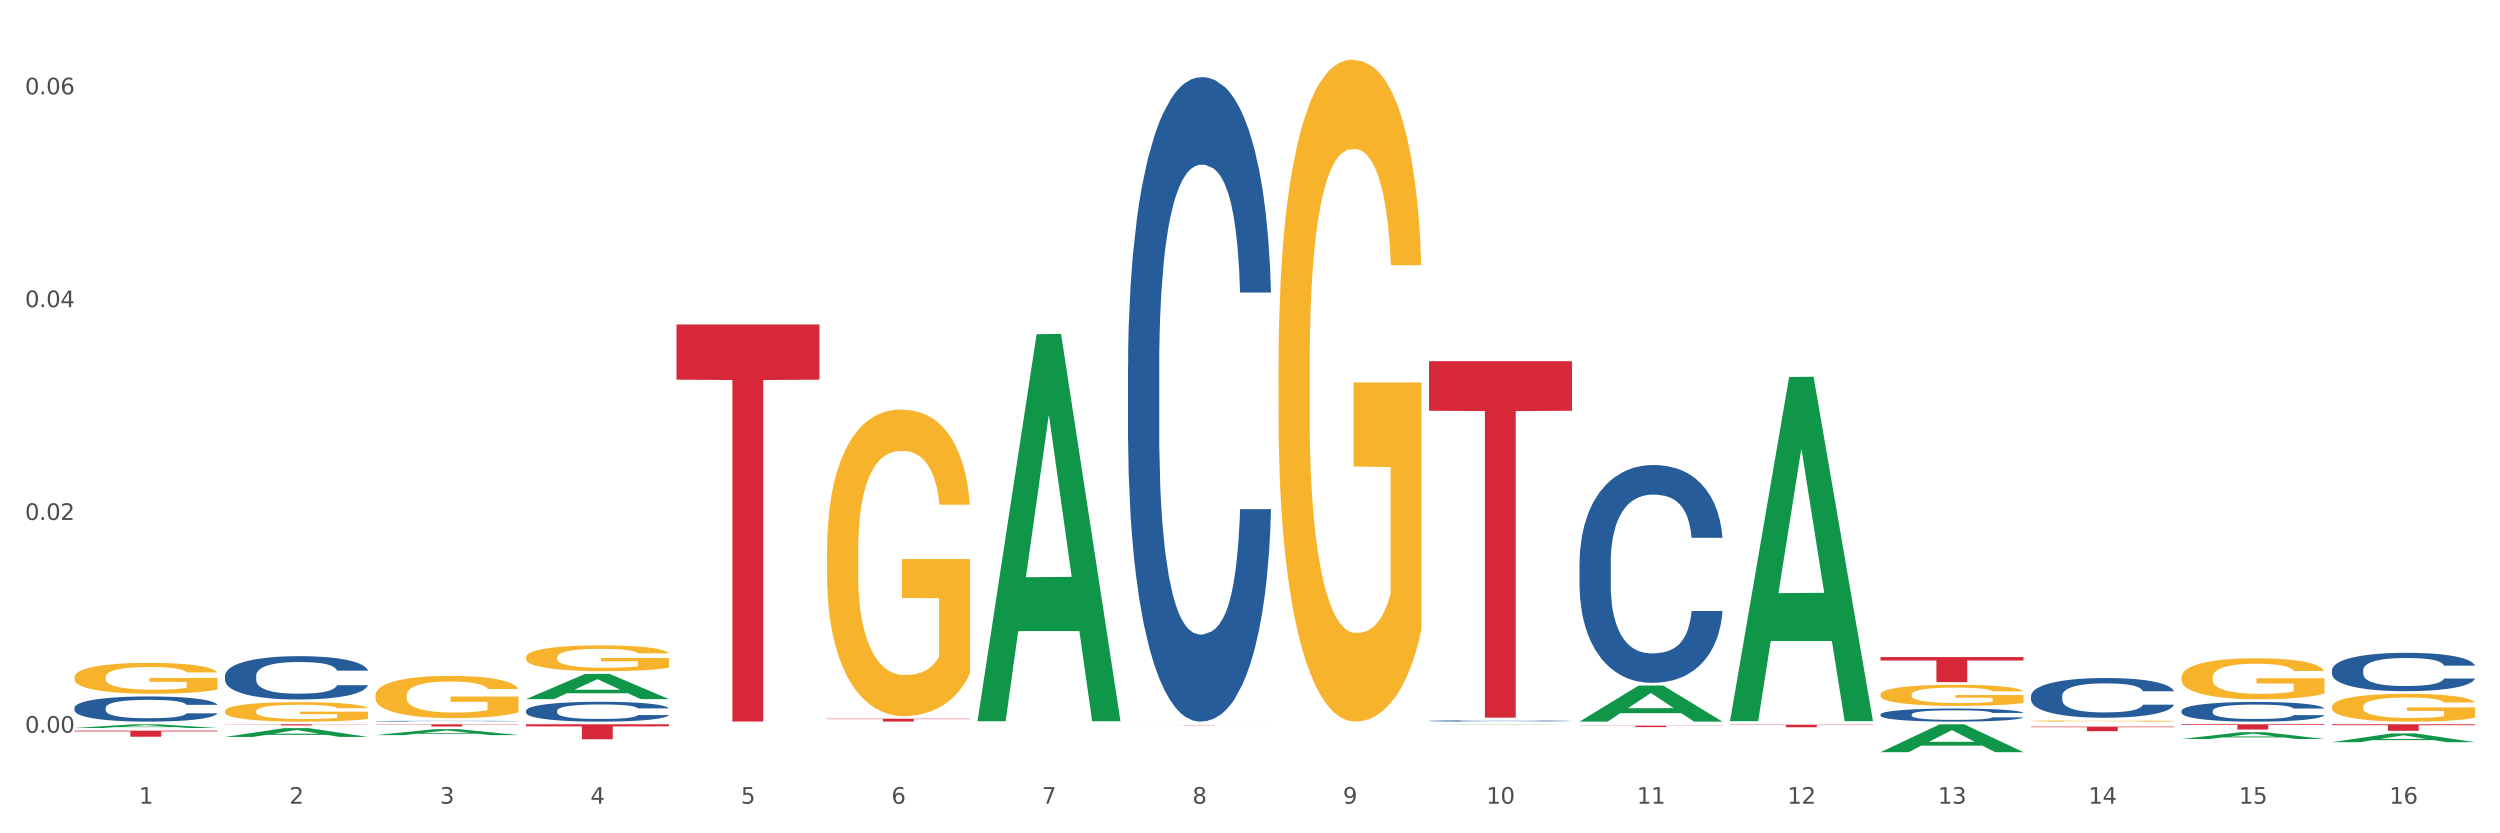 <?xml version="1.0" encoding="utf-8" standalone="no"?>
<!DOCTYPE svg PUBLIC "-//W3C//DTD SVG 1.1//EN"
  "http://www.w3.org/Graphics/SVG/1.1/DTD/svg11.dtd">
<svg xmlns:xlink="http://www.w3.org/1999/xlink" width="1080pt" height="360pt" viewBox="0 0 1080 360" xmlns="http://www.w3.org/2000/svg" version="1.1">
 <rect x="0" y="0" width="1080" height="360" fill="#333333" stroke="none"/>
 <defs>
  <style type="text/css">*{stroke-linejoin: round; stroke-linecap: butt}</style>
 </defs>
 <g id="figure_1">
  <g id="patch_1">
   <path d="M 0 360 
L 1080 360 
L 1080 0 
L 0 0 
z
" style="fill: #ffffff; stroke: #ffffff; stroke-linejoin: miter"/>
  </g>
  <g id="axes_1">
   <g id="matplotlib.axis_1">
    <g id="xtick_1">
     <g id="text_1">
      <!-- 1 -->
      <g style="fill: #4d4d4d" transform="translate(60.004 347.204) scale(0.096 -0.096)">
       <defs>
        <path id="DejaVuSans-31" d="M 794 531 
L 1825 531 
L 1825 4091 
L 703 3866 
L 703 4441 
L 1819 4666 
L 2450 4666 
L 2450 531 
L 3481 531 
L 3481 0 
L 794 0 
L 794 531 
z
" transform="scale(0.016)"/>
       </defs>
       <use xlink:href="#DejaVuSans-31"/>
      </g>
     </g>
    </g>
    <g id="xtick_2">
     <g id="text_2">
      <!-- 2 -->
      <g style="fill: #4d4d4d" transform="translate(125.021 347.204) scale(0.096 -0.096)">
       <defs>
        <path id="DejaVuSans-32" d="M 1228 531 
L 3431 531 
L 3431 0 
L 469 0 
L 469 531 
Q 828 903 1448 1529 
Q 2069 2156 2228 2338 
Q 2531 2678 2651 2914 
Q 2772 3150 2772 3378 
Q 2772 3750 2511 3984 
Q 2250 4219 1831 4219 
Q 1534 4219 1204 4116 
Q 875 4013 500 3803 
L 500 4441 
Q 881 4594 1212 4672 
Q 1544 4750 1819 4750 
Q 2544 4750 2975 4387 
Q 3406 4025 3406 3419 
Q 3406 3131 3298 2873 
Q 3191 2616 2906 2266 
Q 2828 2175 2409 1742 
Q 1991 1309 1228 531 
z
" transform="scale(0.016)"/>
       </defs>
       <use xlink:href="#DejaVuSans-32"/>
      </g>
     </g>
    </g>
    <g id="xtick_3">
     <g id="text_3">
      <!-- 3 -->
      <g style="fill: #4d4d4d" transform="translate(190.039 347.204) scale(0.096 -0.096)">
       <defs>
        <path id="DejaVuSans-33" d="M 2597 2516 
Q 3050 2419 3304 2112 
Q 3559 1806 3559 1356 
Q 3559 666 3084 287 
Q 2609 -91 1734 -91 
Q 1441 -91 1130 -33 
Q 819 25 488 141 
L 488 750 
Q 750 597 1062 519 
Q 1375 441 1716 441 
Q 2309 441 2620 675 
Q 2931 909 2931 1356 
Q 2931 1769 2642 2001 
Q 2353 2234 1838 2234 
L 1294 2234 
L 1294 2753 
L 1863 2753 
Q 2328 2753 2575 2939 
Q 2822 3125 2822 3475 
Q 2822 3834 2567 4026 
Q 2313 4219 1838 4219 
Q 1578 4219 1281 4162 
Q 984 4106 628 3988 
L 628 4550 
Q 988 4650 1302 4700 
Q 1616 4750 1894 4750 
Q 2613 4750 3031 4423 
Q 3450 4097 3450 3541 
Q 3450 3153 3228 2886 
Q 3006 2619 2597 2516 
z
" transform="scale(0.016)"/>
       </defs>
       <use xlink:href="#DejaVuSans-33"/>
      </g>
     </g>
    </g>
    <g id="xtick_4">
     <g id="text_4">
      <!-- 4 -->
      <g style="fill: #4d4d4d" transform="translate(255.056 347.204) scale(0.096 -0.096)">
       <defs>
        <path id="DejaVuSans-34" d="M 2419 4116 
L 825 1625 
L 2419 1625 
L 2419 4116 
z
M 2253 4666 
L 3047 4666 
L 3047 1625 
L 3713 1625 
L 3713 1100 
L 3047 1100 
L 3047 0 
L 2419 0 
L 2419 1100 
L 313 1100 
L 313 1709 
L 2253 4666 
z
" transform="scale(0.016)"/>
       </defs>
       <use xlink:href="#DejaVuSans-34"/>
      </g>
     </g>
    </g>
    <g id="xtick_5">
     <g id="text_5">
      <!-- 5 -->
      <g style="fill: #4d4d4d" transform="translate(320.073 347.204) scale(0.096 -0.096)">
       <defs>
        <path id="DejaVuSans-35" d="M 691 4666 
L 3169 4666 
L 3169 4134 
L 1269 4134 
L 1269 2991 
Q 1406 3038 1543 3061 
Q 1681 3084 1819 3084 
Q 2600 3084 3056 2656 
Q 3513 2228 3513 1497 
Q 3513 744 3044 326 
Q 2575 -91 1722 -91 
Q 1428 -91 1123 -41 
Q 819 9 494 109 
L 494 744 
Q 775 591 1075 516 
Q 1375 441 1709 441 
Q 2250 441 2565 725 
Q 2881 1009 2881 1497 
Q 2881 1984 2565 2268 
Q 2250 2553 1709 2553 
Q 1456 2553 1204 2497 
Q 953 2441 691 2322 
L 691 4666 
z
" transform="scale(0.016)"/>
       </defs>
       <use xlink:href="#DejaVuSans-35"/>
      </g>
     </g>
    </g>
    <g id="xtick_6">
     <g id="text_6">
      <!-- 6 -->
      <g style="fill: #4d4d4d" transform="translate(385.09 347.204) scale(0.096 -0.096)">
       <defs>
        <path id="DejaVuSans-36" d="M 2113 2584 
Q 1688 2584 1439 2293 
Q 1191 2003 1191 1497 
Q 1191 994 1439 701 
Q 1688 409 2113 409 
Q 2538 409 2786 701 
Q 3034 994 3034 1497 
Q 3034 2003 2786 2293 
Q 2538 2584 2113 2584 
z
M 3366 4563 
L 3366 3988 
Q 3128 4100 2886 4159 
Q 2644 4219 2406 4219 
Q 1781 4219 1451 3797 
Q 1122 3375 1075 2522 
Q 1259 2794 1537 2939 
Q 1816 3084 2150 3084 
Q 2853 3084 3261 2657 
Q 3669 2231 3669 1497 
Q 3669 778 3244 343 
Q 2819 -91 2113 -91 
Q 1303 -91 875 529 
Q 447 1150 447 2328 
Q 447 3434 972 4092 
Q 1497 4750 2381 4750 
Q 2619 4750 2861 4703 
Q 3103 4656 3366 4563 
z
" transform="scale(0.016)"/>
       </defs>
       <use xlink:href="#DejaVuSans-36"/>
      </g>
     </g>
    </g>
    <g id="xtick_7">
     <g id="text_7">
      <!-- 7 -->
      <g style="fill: #4d4d4d" transform="translate(450.108 347.204) scale(0.096 -0.096)">
       <defs>
        <path id="DejaVuSans-37" d="M 525 4666 
L 3525 4666 
L 3525 4397 
L 1831 0 
L 1172 0 
L 2766 4134 
L 525 4134 
L 525 4666 
z
" transform="scale(0.016)"/>
       </defs>
       <use xlink:href="#DejaVuSans-37"/>
      </g>
     </g>
    </g>
    <g id="xtick_8">
     <g id="text_8">
      <!-- 8 -->
      <g style="fill: #4d4d4d" transform="translate(515.125 347.204) scale(0.096 -0.096)">
       <defs>
        <path id="DejaVuSans-38" d="M 2034 2216 
Q 1584 2216 1326 1975 
Q 1069 1734 1069 1313 
Q 1069 891 1326 650 
Q 1584 409 2034 409 
Q 2484 409 2743 651 
Q 3003 894 3003 1313 
Q 3003 1734 2745 1975 
Q 2488 2216 2034 2216 
z
M 1403 2484 
Q 997 2584 770 2862 
Q 544 3141 544 3541 
Q 544 4100 942 4425 
Q 1341 4750 2034 4750 
Q 2731 4750 3128 4425 
Q 3525 4100 3525 3541 
Q 3525 3141 3298 2862 
Q 3072 2584 2669 2484 
Q 3125 2378 3379 2068 
Q 3634 1759 3634 1313 
Q 3634 634 3220 271 
Q 2806 -91 2034 -91 
Q 1263 -91 848 271 
Q 434 634 434 1313 
Q 434 1759 690 2068 
Q 947 2378 1403 2484 
z
M 1172 3481 
Q 1172 3119 1398 2916 
Q 1625 2713 2034 2713 
Q 2441 2713 2670 2916 
Q 2900 3119 2900 3481 
Q 2900 3844 2670 4047 
Q 2441 4250 2034 4250 
Q 1625 4250 1398 4047 
Q 1172 3844 1172 3481 
z
" transform="scale(0.016)"/>
       </defs>
       <use xlink:href="#DejaVuSans-38"/>
      </g>
     </g>
    </g>
    <g id="xtick_9">
     <g id="text_9">
      <!-- 9 -->
      <g style="fill: #4d4d4d" transform="translate(580.142 347.204) scale(0.096 -0.096)">
       <defs>
        <path id="DejaVuSans-39" d="M 703 97 
L 703 672 
Q 941 559 1184 500 
Q 1428 441 1663 441 
Q 2288 441 2617 861 
Q 2947 1281 2994 2138 
Q 2813 1869 2534 1725 
Q 2256 1581 1919 1581 
Q 1219 1581 811 2004 
Q 403 2428 403 3163 
Q 403 3881 828 4315 
Q 1253 4750 1959 4750 
Q 2769 4750 3195 4129 
Q 3622 3509 3622 2328 
Q 3622 1225 3098 567 
Q 2575 -91 1691 -91 
Q 1453 -91 1209 -44 
Q 966 3 703 97 
z
M 1959 2075 
Q 2384 2075 2632 2365 
Q 2881 2656 2881 3163 
Q 2881 3666 2632 3958 
Q 2384 4250 1959 4250 
Q 1534 4250 1286 3958 
Q 1038 3666 1038 3163 
Q 1038 2656 1286 2365 
Q 1534 2075 1959 2075 
z
" transform="scale(0.016)"/>
       </defs>
       <use xlink:href="#DejaVuSans-39"/>
      </g>
     </g>
    </g>
    <g id="xtick_10">
     <g id="text_10">
      <!-- 10 -->
      <g style="fill: #4d4d4d" transform="translate(642.105 347.204) scale(0.096 -0.096)">
       <defs>
        <path id="DejaVuSans-30" d="M 2034 4250 
Q 1547 4250 1301 3770 
Q 1056 3291 1056 2328 
Q 1056 1369 1301 889 
Q 1547 409 2034 409 
Q 2525 409 2770 889 
Q 3016 1369 3016 2328 
Q 3016 3291 2770 3770 
Q 2525 4250 2034 4250 
z
M 2034 4750 
Q 2819 4750 3233 4129 
Q 3647 3509 3647 2328 
Q 3647 1150 3233 529 
Q 2819 -91 2034 -91 
Q 1250 -91 836 529 
Q 422 1150 422 2328 
Q 422 3509 836 4129 
Q 1250 4750 2034 4750 
z
" transform="scale(0.016)"/>
       </defs>
       <use xlink:href="#DejaVuSans-31"/>
       <use xlink:href="#DejaVuSans-30" transform="translate(63.623 0)"/>
      </g>
     </g>
    </g>
    <g id="xtick_11">
     <g id="text_11">
      <!-- 11 -->
      <g style="fill: #4d4d4d" transform="translate(707.123 347.204) scale(0.096 -0.096)">
       <use xlink:href="#DejaVuSans-31"/>
       <use xlink:href="#DejaVuSans-31" transform="translate(63.623 0)"/>
      </g>
     </g>
    </g>
    <g id="xtick_12">
     <g id="text_12">
      <!-- 12 -->
      <g style="fill: #4d4d4d" transform="translate(772.14 347.204) scale(0.096 -0.096)">
       <use xlink:href="#DejaVuSans-31"/>
       <use xlink:href="#DejaVuSans-32" transform="translate(63.623 0)"/>
      </g>
     </g>
    </g>
    <g id="xtick_13">
     <g id="text_13">
      <!-- 13 -->
      <g style="fill: #4d4d4d" transform="translate(837.157 347.204) scale(0.096 -0.096)">
       <use xlink:href="#DejaVuSans-31"/>
       <use xlink:href="#DejaVuSans-33" transform="translate(63.623 0)"/>
      </g>
     </g>
    </g>
    <g id="xtick_14">
     <g id="text_14">
      <!-- 14 -->
      <g style="fill: #4d4d4d" transform="translate(902.174 347.204) scale(0.096 -0.096)">
       <use xlink:href="#DejaVuSans-31"/>
       <use xlink:href="#DejaVuSans-34" transform="translate(63.623 0)"/>
      </g>
     </g>
    </g>
    <g id="xtick_15">
     <g id="text_15">
      <!-- 15 -->
      <g style="fill: #4d4d4d" transform="translate(967.192 347.204) scale(0.096 -0.096)">
       <use xlink:href="#DejaVuSans-31"/>
       <use xlink:href="#DejaVuSans-35" transform="translate(63.623 0)"/>
      </g>
     </g>
    </g>
    <g id="xtick_16">
     <g id="text_16">
      <!-- 16 -->
      <g style="fill: #4d4d4d" transform="translate(1032.209 347.204) scale(0.096 -0.096)">
       <use xlink:href="#DejaVuSans-31"/>
       <use xlink:href="#DejaVuSans-36" transform="translate(63.623 0)"/>
      </g>
     </g>
    </g>
    <g id="xtick_17"/>
    <g id="xtick_18"/>
    <g id="xtick_19"/>
    <g id="xtick_20"/>
    <g id="xtick_21"/>
    <g id="xtick_22"/>
    <g id="xtick_23"/>
    <g id="xtick_24"/>
    <g id="xtick_25"/>
    <g id="xtick_26"/>
    <g id="xtick_27"/>
    <g id="xtick_28"/>
    <g id="xtick_29"/>
    <g id="xtick_30"/>
    <g id="xtick_31"/>
   </g>
   <g id="matplotlib.axis_2">
    <g id="ytick_1">
     <g id="text_17">
      <!-- 0.00 -->
      <g style="fill: #4d4d4d" transform="translate(10.8 316.539) scale(0.096 -0.096)">
       <defs>
        <path id="DejaVuSans-2e" d="M 684 794 
L 1344 794 
L 1344 0 
L 684 0 
L 684 794 
z
" transform="scale(0.016)"/>
       </defs>
       <use xlink:href="#DejaVuSans-30"/>
       <use xlink:href="#DejaVuSans-2e" transform="translate(63.623 0)"/>
       <use xlink:href="#DejaVuSans-30" transform="translate(95.41 0)"/>
       <use xlink:href="#DejaVuSans-30" transform="translate(159.033 0)"/>
      </g>
     </g>
    </g>
    <g id="ytick_2">
     <g id="text_18">
      <!-- 0.02 -->
      <g style="fill: #4d4d4d" transform="translate(10.8 224.611) scale(0.096 -0.096)">
       <use xlink:href="#DejaVuSans-30"/>
       <use xlink:href="#DejaVuSans-2e" transform="translate(63.623 0)"/>
       <use xlink:href="#DejaVuSans-30" transform="translate(95.41 0)"/>
       <use xlink:href="#DejaVuSans-32" transform="translate(159.033 0)"/>
      </g>
     </g>
    </g>
    <g id="ytick_3">
     <g id="text_19">
      <!-- 0.04 -->
      <g style="fill: #4d4d4d" transform="translate(10.8 132.684) scale(0.096 -0.096)">
       <use xlink:href="#DejaVuSans-30"/>
       <use xlink:href="#DejaVuSans-2e" transform="translate(63.623 0)"/>
       <use xlink:href="#DejaVuSans-30" transform="translate(95.41 0)"/>
       <use xlink:href="#DejaVuSans-34" transform="translate(159.033 0)"/>
      </g>
     </g>
    </g>
    <g id="ytick_4">
     <g id="text_20">
      <!-- 0.06 -->
      <g style="fill: #4d4d4d" transform="translate(10.8 40.757) scale(0.096 -0.096)">
       <use xlink:href="#DejaVuSans-30"/>
       <use xlink:href="#DejaVuSans-2e" transform="translate(63.623 0)"/>
       <use xlink:href="#DejaVuSans-30" transform="translate(95.41 0)"/>
       <use xlink:href="#DejaVuSans-36" transform="translate(159.033 0)"/>
      </g>
     </g>
    </g>
    <g id="ytick_5"/>
    <g id="ytick_6"/>
    <g id="ytick_7"/>
   </g>
   <g id="PolyCollection_1">
    <path d="M 32.175 315.637 
L 93.941 315.637 
L 93.941 316.004 
L 69.645 316.007 
L 69.645 318.279 
L 56.325 318.279 
L 56.325 316.007 
L 32.175 316.004 
L 32.175 315.64 
L 32.175 315.637 
z
" clip-path="url(#pb22b39eee6)" style="fill: #d62839"/>
    <path d="M 97.192 312.891 
L 158.959 312.891 
L 158.959 312.962 
L 134.662 312.963 
L 134.662 313.402 
L 121.343 313.402 
L 121.343 312.963 
L 97.192 312.962 
L 97.192 312.892 
L 97.192 312.891 
z
" clip-path="url(#pb22b39eee6)" style="fill: #d62839"/>
    <path d="M 617.33 156.048 
L 679.097 156.048 
L 679.097 177.449 
L 654.8 177.593 
L 654.8 310.044 
L 641.481 310.044 
L 641.481 177.593 
L 617.33 177.449 
L 617.33 156.193 
L 617.33 156.048 
z
" clip-path="url(#pb22b39eee6)" style="fill: #d62839"/>
    <path d="M 487.296 313.261 
L 549.062 313.261 
L 549.062 313.276 
L 524.765 313.276 
L 524.765 313.369 
L 511.446 313.369 
L 511.446 313.276 
L 487.296 313.276 
L 487.296 313.261 
L 487.296 313.261 
z
" clip-path="url(#pb22b39eee6)" style="fill: #d62839"/>
    <path d="M 357.261 310.504 
L 419.028 310.504 
L 419.028 310.676 
L 394.731 310.677 
L 394.731 311.743 
L 381.412 311.743 
L 381.412 310.677 
L 357.261 310.676 
L 357.261 310.505 
L 357.261 310.504 
z
" clip-path="url(#pb22b39eee6)" style="fill: #d62839"/>
    <path d="M 292.244 140.18 
L 354.01 140.18 
L 354.01 164.018 
L 329.714 164.179 
L 329.714 311.716 
L 316.394 311.716 
L 316.394 164.179 
L 292.244 164.018 
L 292.244 140.342 
L 292.244 140.18 
z
" clip-path="url(#pb22b39eee6)" style="fill: #d62839"/>
    <path d="M 227.227 312.891 
L 288.993 312.891 
L 288.993 313.789 
L 264.696 313.795 
L 264.696 319.354 
L 251.377 319.354 
L 251.377 313.795 
L 227.227 313.789 
L 227.227 312.897 
L 227.227 312.891 
z
" clip-path="url(#pb22b39eee6)" style="fill: #d62839"/>
    <path d="M 162.209 312.891 
L 223.976 312.891 
L 223.976 313.024 
L 199.679 313.025 
L 199.679 313.849 
L 186.36 313.849 
L 186.36 313.025 
L 162.209 313.024 
L 162.209 312.892 
L 162.209 312.891 
z
" clip-path="url(#pb22b39eee6)" style="fill: #d62839"/>
    <path d="M 682.347 313.479 
L 744.114 313.479 
L 744.114 313.568 
L 719.817 313.569 
L 719.817 314.125 
L 706.498 314.125 
L 706.498 313.569 
L 682.347 313.568 
L 682.347 313.479 
L 682.347 313.479 
z
" clip-path="url(#pb22b39eee6)" style="fill: #d62839"/>
    <path d="M 747.365 313.088 
L 809.131 313.088 
L 809.131 313.239 
L 784.834 313.24 
L 784.834 314.176 
L 771.515 314.176 
L 771.515 313.24 
L 747.365 313.239 
L 747.365 313.089 
L 747.365 313.088 
z
" clip-path="url(#pb22b39eee6)" style="fill: #d62839"/>
    <path d="M 942.416 312.891 
L 1004.183 312.891 
L 1004.183 313.206 
L 979.886 313.209 
L 979.886 315.159 
L 966.567 315.159 
L 966.567 313.209 
L 942.416 313.206 
L 942.416 312.893 
L 942.416 312.891 
z
" clip-path="url(#pb22b39eee6)" style="fill: #d62839"/>
    <path d="M 877.399 313.881 
L 939.166 313.881 
L 939.166 314.158 
L 914.869 314.16 
L 914.869 315.879 
L 901.549 315.879 
L 901.549 314.16 
L 877.399 314.158 
L 877.399 313.883 
L 877.399 313.881 
z
" clip-path="url(#pb22b39eee6)" style="fill: #d62839"/>
    <path d="M 812.382 283.844 
L 874.148 283.844 
L 874.148 285.349 
L 849.852 285.36 
L 849.852 294.677 
L 836.532 294.677 
L 836.532 285.36 
L 812.382 285.349 
L 812.382 283.854 
L 812.382 283.844 
z
" clip-path="url(#pb22b39eee6)" style="fill: #d62839"/>
    <path d="M 1007.434 312.891 
L 1069.2 312.891 
L 1069.2 313.281 
L 1044.903 313.283 
L 1044.903 315.692 
L 1031.584 315.692 
L 1031.584 313.283 
L 1007.434 313.281 
L 1007.434 312.894 
L 1007.434 312.891 
z
" clip-path="url(#pb22b39eee6)" style="fill: #d62839"/>
    <path d="M 97.192 307.219 
L 97.265 307.211 
L 97.265 306.935 
L 97.411 306.697 
L 98.14 306.121 
L 99.234 305.645 
L 100.036 305.391 
L 100.838 305.184 
L 101.786 304.976 
L 102.953 304.761 
L 105.068 304.446 
L 106.381 304.285 
L 107.985 304.116 
L 110.902 303.87 
L 113.017 303.732 
L 115.204 303.617 
L 118.778 303.479 
L 121.111 303.417 
L 123.591 303.371 
L 126.58 303.34 
L 128.841 303.333 
L 133.8 303.356 
L 138.03 303.425 
L 140.071 303.479 
L 142.697 303.571 
L 144.082 303.632 
L 146.343 303.755 
L 148.676 303.916 
L 150.281 304.055 
L 152.687 304.316 
L 154.51 304.577 
L 156.188 304.899 
L 157.063 305.122 
L 157.719 305.33 
L 158.302 305.568 
L 158.886 305.944 
L 145.759 305.944 
L 145.249 305.675 
L 144.447 305.422 
L 143.28 305.176 
L 142.259 305.022 
L 140.509 304.83 
L 138.905 304.707 
L 137.227 304.615 
L 135.185 304.539 
L 133.581 304.5 
L 131.321 304.469 
L 126.872 304.477 
L 123.882 304.539 
L 121.84 304.615 
L 120.528 304.684 
L 119.361 304.761 
L 118.048 304.869 
L 116.517 305.03 
L 115.423 305.176 
L 114.329 305.36 
L 113.454 305.545 
L 112.652 305.76 
L 111.996 305.99 
L 111.485 306.228 
L 111.048 306.52 
L 110.683 307.004 
L 110.683 308.056 
L 110.829 308.294 
L 111.194 308.609 
L 111.631 308.847 
L 112.36 309.131 
L 113.017 309.323 
L 114.256 309.6 
L 115.642 309.83 
L 116.736 309.976 
L 117.83 310.099 
L 119.726 310.268 
L 121.84 310.406 
L 123.664 310.491 
L 126.143 310.568 
L 127.82 310.598 
L 129.279 310.614 
L 132.852 310.614 
L 135.404 310.591 
L 138.248 310.537 
L 140.436 310.468 
L 142.259 310.383 
L 144.301 310.245 
L 145.614 310.115 
L 145.614 308.509 
L 129.57 308.502 
L 129.57 307.434 
L 158.959 307.434 
L 158.959 310.568 
L 157.719 310.729 
L 156.333 310.875 
L 154.875 311.005 
L 152.687 311.167 
L 150.062 311.32 
L 147.728 311.428 
L 145.249 311.52 
L 142.332 311.605 
L 138.54 311.681 
L 136.206 311.712 
L 133.289 311.735 
L 129.862 311.743 
L 126.872 311.727 
L 123.955 311.689 
L 120.892 311.62 
L 117.903 311.52 
L 115.642 311.42 
L 113.381 311.297 
L 110.975 311.136 
L 109.079 310.982 
L 107.62 310.844 
L 106.016 310.668 
L 104.266 310.437 
L 102.953 310.23 
L 101.786 310.015 
L 100.547 309.738 
L 99.672 309.5 
L 98.797 309.201 
L 98.286 308.978 
L 97.703 308.632 
L 97.265 308.148 
L 97.192 307.219 
z
" clip-path="url(#pb22b39eee6)" style="fill: #f7b32b"/>
    <path d="M 32.175 292.536 
L 32.248 292.524 
L 32.248 292.086 
L 32.394 291.708 
L 33.123 290.794 
L 34.217 290.038 
L 35.019 289.636 
L 35.821 289.307 
L 36.769 288.978 
L 37.936 288.637 
L 40.051 288.137 
L 41.363 287.882 
L 42.968 287.613 
L 45.885 287.223 
L 47.999 287.004 
L 50.187 286.821 
L 53.76 286.602 
L 56.094 286.505 
L 58.573 286.431 
L 61.563 286.383 
L 63.824 286.37 
L 68.783 286.407 
L 73.012 286.517 
L 75.054 286.602 
L 77.679 286.748 
L 79.065 286.846 
L 81.326 287.041 
L 83.659 287.297 
L 85.263 287.516 
L 87.67 287.93 
L 89.493 288.345 
L 91.17 288.856 
L 92.045 289.21 
L 92.702 289.539 
L 93.285 289.917 
L 93.868 290.514 
L 80.742 290.514 
L 80.232 290.087 
L 79.43 289.685 
L 78.263 289.295 
L 77.242 289.051 
L 75.492 288.747 
L 73.887 288.552 
L 72.21 288.405 
L 70.168 288.284 
L 68.564 288.223 
L 66.303 288.174 
L 61.855 288.186 
L 58.865 288.284 
L 56.823 288.405 
L 55.511 288.515 
L 54.344 288.637 
L 53.031 288.808 
L 51.5 289.064 
L 50.406 289.295 
L 49.312 289.588 
L 48.437 289.88 
L 47.635 290.221 
L 46.979 290.587 
L 46.468 290.964 
L 46.031 291.428 
L 45.666 292.195 
L 45.666 293.865 
L 45.812 294.242 
L 46.176 294.742 
L 46.614 295.12 
L 47.343 295.571 
L 47.999 295.875 
L 49.239 296.314 
L 50.625 296.68 
L 51.719 296.911 
L 52.812 297.106 
L 54.708 297.374 
L 56.823 297.594 
L 58.646 297.728 
L 61.126 297.849 
L 62.803 297.898 
L 64.261 297.923 
L 67.835 297.923 
L 70.387 297.886 
L 73.231 297.801 
L 75.419 297.691 
L 77.242 297.557 
L 79.284 297.338 
L 80.596 297.13 
L 80.596 294.584 
L 64.553 294.571 
L 64.553 292.878 
L 93.941 292.878 
L 93.941 297.849 
L 92.702 298.105 
L 91.316 298.337 
L 89.858 298.544 
L 87.67 298.8 
L 85.045 299.044 
L 82.711 299.214 
L 80.232 299.36 
L 77.315 299.495 
L 73.523 299.616 
L 71.189 299.665 
L 68.272 299.702 
L 64.845 299.714 
L 61.855 299.69 
L 58.938 299.629 
L 55.875 299.519 
L 52.885 299.36 
L 50.625 299.202 
L 48.364 299.007 
L 45.958 298.751 
L 44.062 298.507 
L 42.603 298.288 
L 40.999 298.008 
L 39.249 297.642 
L 37.936 297.313 
L 36.769 296.972 
L 35.529 296.533 
L 34.654 296.156 
L 33.779 295.68 
L 33.269 295.327 
L 32.685 294.779 
L 32.248 294.011 
L 32.175 292.536 
z
" clip-path="url(#pb22b39eee6)" style="fill: #f7b32b"/>
    <path d="M 227.227 283.957 
L 227.3 283.947 
L 227.3 283.58 
L 227.445 283.263 
L 228.175 282.498 
L 229.269 281.865 
L 230.071 281.528 
L 230.873 281.253 
L 231.821 280.977 
L 232.988 280.692 
L 235.102 280.273 
L 236.415 280.059 
L 238.019 279.834 
L 240.936 279.508 
L 243.051 279.324 
L 245.239 279.171 
L 248.812 278.987 
L 251.146 278.906 
L 253.625 278.844 
L 256.615 278.803 
L 258.876 278.793 
L 263.834 278.824 
L 268.064 278.916 
L 270.106 278.987 
L 272.731 279.11 
L 274.117 279.191 
L 276.377 279.355 
L 278.711 279.569 
L 280.315 279.753 
L 282.722 280.1 
L 284.545 280.447 
L 286.222 280.875 
L 287.097 281.171 
L 287.753 281.447 
L 288.337 281.763 
L 288.92 282.263 
L 275.794 282.263 
L 275.283 281.906 
L 274.481 281.569 
L 273.315 281.243 
L 272.294 281.039 
L 270.543 280.783 
L 268.939 280.62 
L 267.262 280.498 
L 265.22 280.396 
L 263.616 280.345 
L 261.355 280.304 
L 256.907 280.314 
L 253.917 280.396 
L 251.875 280.498 
L 250.562 280.59 
L 249.396 280.692 
L 248.083 280.834 
L 246.552 281.049 
L 245.458 281.243 
L 244.364 281.488 
L 243.489 281.733 
L 242.687 282.018 
L 242.03 282.324 
L 241.52 282.641 
L 241.082 283.029 
L 240.718 283.672 
L 240.718 285.07 
L 240.863 285.386 
L 241.228 285.805 
L 241.666 286.121 
L 242.395 286.499 
L 243.051 286.754 
L 244.291 287.121 
L 245.676 287.427 
L 246.77 287.621 
L 247.864 287.785 
L 249.76 288.009 
L 251.875 288.193 
L 253.698 288.305 
L 256.177 288.407 
L 257.855 288.448 
L 259.313 288.468 
L 262.886 288.468 
L 265.439 288.438 
L 268.283 288.366 
L 270.47 288.275 
L 272.294 288.162 
L 274.335 287.979 
L 275.648 287.805 
L 275.648 285.672 
L 259.605 285.662 
L 259.605 284.243 
L 288.993 284.243 
L 288.993 288.407 
L 287.753 288.622 
L 286.368 288.815 
L 284.909 288.989 
L 282.722 289.203 
L 280.096 289.407 
L 277.763 289.55 
L 275.283 289.673 
L 272.366 289.785 
L 268.574 289.887 
L 266.241 289.928 
L 263.324 289.958 
L 259.897 289.969 
L 256.907 289.948 
L 253.99 289.897 
L 250.927 289.805 
L 247.937 289.673 
L 245.676 289.54 
L 243.416 289.377 
L 241.009 289.162 
L 239.113 288.958 
L 237.655 288.775 
L 236.05 288.54 
L 234.3 288.234 
L 232.988 287.958 
L 231.821 287.672 
L 230.581 287.305 
L 229.706 286.989 
L 228.831 286.591 
L 228.321 286.295 
L 227.737 285.835 
L 227.3 285.192 
L 227.227 283.957 
z
" clip-path="url(#pb22b39eee6)" style="fill: #f7b32b"/>
    <path d="M 162.209 300.421 
L 162.282 300.405 
L 162.282 299.804 
L 162.428 299.288 
L 163.157 298.037 
L 164.251 297.003 
L 165.054 296.453 
L 165.856 296.003 
L 166.804 295.553 
L 167.97 295.086 
L 170.085 294.402 
L 171.398 294.052 
L 173.002 293.685 
L 175.919 293.152 
L 178.034 292.852 
L 180.222 292.602 
L 183.795 292.302 
L 186.128 292.168 
L 188.608 292.068 
L 191.598 292.001 
L 193.858 291.985 
L 198.817 292.035 
L 203.047 292.185 
L 205.089 292.302 
L 207.714 292.502 
L 209.099 292.635 
L 211.36 292.902 
L 213.694 293.252 
L 215.298 293.552 
L 217.704 294.119 
L 219.528 294.686 
L 221.205 295.386 
L 222.08 295.87 
L 222.736 296.32 
L 223.32 296.837 
L 223.903 297.654 
L 210.777 297.654 
L 210.266 297.07 
L 209.464 296.52 
L 208.297 295.986 
L 207.276 295.653 
L 205.526 295.236 
L 203.922 294.969 
L 202.245 294.769 
L 200.203 294.602 
L 198.598 294.519 
L 196.338 294.452 
L 191.889 294.469 
L 188.9 294.602 
L 186.858 294.769 
L 185.545 294.919 
L 184.378 295.086 
L 183.066 295.319 
L 181.534 295.669 
L 180.44 295.986 
L 179.347 296.386 
L 178.471 296.787 
L 177.669 297.253 
L 177.013 297.754 
L 176.503 298.27 
L 176.065 298.904 
L 175.7 299.954 
L 175.7 302.239 
L 175.846 302.755 
L 176.211 303.439 
L 176.648 303.956 
L 177.378 304.573 
L 178.034 304.99 
L 179.274 305.59 
L 180.659 306.09 
L 181.753 306.407 
L 182.847 306.674 
L 184.743 307.04 
L 186.858 307.341 
L 188.681 307.524 
L 191.16 307.691 
L 192.837 307.757 
L 194.296 307.791 
L 197.869 307.791 
L 200.422 307.741 
L 203.266 307.624 
L 205.453 307.474 
L 207.276 307.291 
L 209.318 306.99 
L 210.631 306.707 
L 210.631 303.222 
L 194.588 303.206 
L 194.588 300.888 
L 223.976 300.888 
L 223.976 307.691 
L 222.736 308.041 
L 221.351 308.358 
L 219.892 308.641 
L 217.704 308.991 
L 215.079 309.325 
L 212.746 309.558 
L 210.266 309.758 
L 207.349 309.942 
L 203.557 310.108 
L 201.224 310.175 
L 198.307 310.225 
L 194.879 310.242 
L 191.889 310.208 
L 188.972 310.125 
L 185.91 309.975 
L 182.92 309.758 
L 180.659 309.541 
L 178.399 309.275 
L 175.992 308.924 
L 174.096 308.591 
L 172.638 308.291 
L 171.033 307.907 
L 169.283 307.407 
L 167.97 306.957 
L 166.804 306.49 
L 165.564 305.89 
L 164.689 305.373 
L 163.814 304.723 
L 163.303 304.239 
L 162.72 303.489 
L 162.282 302.439 
L 162.209 300.421 
z
" clip-path="url(#pb22b39eee6)" style="fill: #f7b32b"/>
    <path d="M 942.416 319.243 
L 942.48 319.24 
L 967.951 316.31 
L 978.521 316.307 
L 1004.183 319.248 
L 991.957 319.248 
L 986.417 318.563 
L 960.118 318.563 
L 959.927 318.574 
L 954.579 319.248 
L 942.416 319.248 
L 942.416 319.243 
L 963.43 318.155 
L 983.106 318.152 
L 973.363 316.934 
L 973.236 316.929 
L 973.109 316.937 
L 963.366 318.152 
L 963.43 318.155 
L 942.416 319.243 
z
" clip-path="url(#pb22b39eee6)" style="fill: #109648"/>
    <path d="M 1007.434 320.609 
L 1007.497 320.605 
L 1032.968 316.845 
L 1043.538 316.841 
L 1069.2 320.616 
L 1056.974 320.616 
L 1051.434 319.737 
L 1025.136 319.737 
L 1024.945 319.751 
L 1019.596 320.616 
L 1007.434 320.616 
L 1007.434 320.609 
L 1028.447 319.212 
L 1048.123 319.209 
L 1038.38 317.646 
L 1038.253 317.638 
L 1038.126 317.649 
L 1028.383 319.209 
L 1028.447 319.212 
L 1007.434 320.609 
z
" clip-path="url(#pb22b39eee6)" style="fill: #109648"/>
    <path d="M 227.227 302.002 
L 227.29 301.992 
L 252.761 291.127 
L 263.331 291.117 
L 288.993 302.023 
L 276.767 302.023 
L 271.227 299.483 
L 244.929 299.483 
L 244.738 299.524 
L 239.389 302.023 
L 227.227 302.023 
L 227.227 302.002 
L 248.24 297.968 
L 267.916 297.957 
L 258.174 293.442 
L 258.046 293.421 
L 257.919 293.452 
L 248.176 297.957 
L 248.24 297.968 
L 227.227 302.002 
z
" clip-path="url(#pb22b39eee6)" style="fill: #109648"/>
    <path d="M 422.278 311.269 
L 422.342 311.112 
L 447.813 144.385 
L 458.383 144.228 
L 484.045 311.583 
L 471.819 311.583 
L 466.279 272.612 
L 439.981 272.612 
L 439.79 273.241 
L 434.441 311.583 
L 422.278 311.583 
L 422.278 311.269 
L 443.292 249.355 
L 462.968 249.198 
L 453.225 179.899 
L 453.098 179.585 
L 452.971 180.056 
L 443.228 249.198 
L 443.292 249.355 
L 422.278 311.269 
z
" clip-path="url(#pb22b39eee6)" style="fill: #109648"/>
    <path d="M 682.347 311.713 
L 682.411 311.699 
L 707.882 296.147 
L 718.452 296.132 
L 744.114 311.743 
L 731.888 311.743 
L 726.348 308.108 
L 700.05 308.108 
L 699.859 308.166 
L 694.51 311.743 
L 682.347 311.743 
L 682.347 311.713 
L 703.361 305.938 
L 723.037 305.924 
L 713.294 299.46 
L 713.167 299.43 
L 713.04 299.474 
L 703.297 305.924 
L 703.361 305.938 
L 682.347 311.713 
z
" clip-path="url(#pb22b39eee6)" style="fill: #109648"/>
    <path d="M 617.33 313.035 
L 617.394 313.035 
L 642.865 312.891 
L 653.435 312.891 
L 679.097 313.035 
L 666.871 313.035 
L 661.331 313.002 
L 635.032 313.002 
L 634.841 313.002 
L 629.492 313.035 
L 617.33 313.035 
L 617.33 313.035 
L 638.343 312.982 
L 658.02 312.982 
L 648.277 312.922 
L 648.15 312.922 
L 648.022 312.922 
L 638.28 312.982 
L 638.343 312.982 
L 617.33 313.035 
z
" clip-path="url(#pb22b39eee6)" style="fill: #109648"/>
    <path d="M 162.209 317.57 
L 162.273 317.567 
L 187.744 315 
L 198.314 314.998 
L 223.976 317.574 
L 211.75 317.574 
L 206.21 316.974 
L 179.912 316.974 
L 179.721 316.984 
L 174.372 317.574 
L 162.209 317.574 
L 162.209 317.57 
L 183.223 316.616 
L 202.899 316.614 
L 193.156 315.547 
L 193.029 315.542 
L 192.902 315.549 
L 183.159 316.614 
L 183.223 316.616 
L 162.209 317.57 
z
" clip-path="url(#pb22b39eee6)" style="fill: #109648"/>
    <path d="M 97.192 318.344 
L 97.256 318.341 
L 122.727 314.554 
L 133.297 314.55 
L 158.959 318.351 
L 146.733 318.351 
L 141.193 317.466 
L 114.894 317.466 
L 114.703 317.48 
L 109.354 318.351 
L 97.192 318.351 
L 97.192 318.344 
L 118.206 316.938 
L 137.882 316.934 
L 128.139 315.36 
L 128.012 315.353 
L 127.884 315.364 
L 118.142 316.934 
L 118.206 316.938 
L 97.192 318.344 
z
" clip-path="url(#pb22b39eee6)" style="fill: #109648"/>
    <path d="M 1007.434 305.286 
L 1007.507 305.275 
L 1007.507 304.881 
L 1007.652 304.541 
L 1008.382 303.719 
L 1009.475 303.039 
L 1010.278 302.678 
L 1011.08 302.382 
L 1012.028 302.086 
L 1013.195 301.779 
L 1015.309 301.329 
L 1016.622 301.099 
L 1018.226 300.858 
L 1021.143 300.507 
L 1023.258 300.31 
L 1025.446 300.145 
L 1029.019 299.948 
L 1031.353 299.86 
L 1033.832 299.795 
L 1036.822 299.751 
L 1039.083 299.74 
L 1044.041 299.773 
L 1048.271 299.871 
L 1050.313 299.948 
L 1052.938 300.08 
L 1054.324 300.167 
L 1056.584 300.343 
L 1058.918 300.573 
L 1060.522 300.77 
L 1062.929 301.143 
L 1064.752 301.516 
L 1066.429 301.976 
L 1067.304 302.294 
L 1067.96 302.59 
L 1068.544 302.93 
L 1069.127 303.467 
L 1056.001 303.467 
L 1055.49 303.083 
L 1054.688 302.721 
L 1053.521 302.371 
L 1052.5 302.151 
L 1050.75 301.877 
L 1049.146 301.702 
L 1047.469 301.57 
L 1045.427 301.461 
L 1043.823 301.406 
L 1041.562 301.362 
L 1037.114 301.373 
L 1034.124 301.461 
L 1032.082 301.57 
L 1030.769 301.669 
L 1029.602 301.779 
L 1028.29 301.932 
L 1026.758 302.162 
L 1025.665 302.371 
L 1024.571 302.634 
L 1023.696 302.897 
L 1022.893 303.204 
L 1022.237 303.533 
L 1021.727 303.872 
L 1021.289 304.289 
L 1020.925 304.979 
L 1020.925 306.481 
L 1021.07 306.821 
L 1021.435 307.27 
L 1021.873 307.61 
L 1022.602 308.016 
L 1023.258 308.29 
L 1024.498 308.684 
L 1025.883 309.013 
L 1026.977 309.222 
L 1028.071 309.397 
L 1029.967 309.638 
L 1032.082 309.835 
L 1033.905 309.956 
L 1036.384 310.066 
L 1038.062 310.109 
L 1039.52 310.131 
L 1043.093 310.131 
L 1045.646 310.099 
L 1048.49 310.022 
L 1050.677 309.923 
L 1052.5 309.803 
L 1054.542 309.605 
L 1055.855 309.419 
L 1055.855 307.128 
L 1039.812 307.117 
L 1039.812 305.593 
L 1069.2 305.593 
L 1069.2 310.066 
L 1067.96 310.296 
L 1066.575 310.504 
L 1065.116 310.69 
L 1062.929 310.921 
L 1060.303 311.14 
L 1057.97 311.293 
L 1055.49 311.425 
L 1052.573 311.545 
L 1048.781 311.655 
L 1046.448 311.699 
L 1043.531 311.732 
L 1040.103 311.743 
L 1037.114 311.721 
L 1034.197 311.666 
L 1031.134 311.567 
L 1028.144 311.425 
L 1025.883 311.282 
L 1023.623 311.107 
L 1021.216 310.877 
L 1019.32 310.658 
L 1017.862 310.46 
L 1016.257 310.208 
L 1014.507 309.879 
L 1013.195 309.583 
L 1012.028 309.276 
L 1010.788 308.882 
L 1009.913 308.542 
L 1009.038 308.114 
L 1008.527 307.797 
L 1007.944 307.303 
L 1007.507 306.613 
L 1007.434 305.286 
z
" clip-path="url(#pb22b39eee6)" style="fill: #f7b32b"/>
    <path d="M 942.416 292.56 
L 942.489 292.544 
L 942.489 291.961 
L 942.635 291.459 
L 943.364 290.245 
L 944.458 289.241 
L 945.26 288.707 
L 946.063 288.269 
L 947.011 287.832 
L 948.177 287.379 
L 950.292 286.715 
L 951.605 286.375 
L 953.209 286.019 
L 956.126 285.501 
L 958.241 285.209 
L 960.429 284.966 
L 964.002 284.675 
L 966.335 284.545 
L 968.815 284.448 
L 971.805 284.383 
L 974.065 284.367 
L 979.024 284.416 
L 983.254 284.562 
L 985.296 284.675 
L 987.921 284.869 
L 989.306 284.999 
L 991.567 285.258 
L 993.901 285.598 
L 995.505 285.889 
L 997.911 286.44 
L 999.734 286.99 
L 1001.412 287.67 
L 1002.287 288.14 
L 1002.943 288.577 
L 1003.526 289.079 
L 1004.11 289.872 
L 990.984 289.872 
L 990.473 289.306 
L 989.671 288.771 
L 988.504 288.253 
L 987.483 287.929 
L 985.733 287.525 
L 984.129 287.266 
L 982.451 287.071 
L 980.41 286.909 
L 978.805 286.828 
L 976.545 286.764 
L 972.096 286.78 
L 969.106 286.909 
L 967.065 287.071 
L 965.752 287.217 
L 964.585 287.379 
L 963.273 287.606 
L 961.741 287.946 
L 960.647 288.253 
L 959.553 288.642 
L 958.678 289.03 
L 957.876 289.484 
L 957.22 289.97 
L 956.709 290.472 
L 956.272 291.087 
L 955.907 292.107 
L 955.907 294.325 
L 956.053 294.827 
L 956.418 295.491 
L 956.855 295.993 
L 957.585 296.592 
L 958.241 296.997 
L 959.481 297.58 
L 960.866 298.065 
L 961.96 298.373 
L 963.054 298.632 
L 964.95 298.988 
L 967.065 299.28 
L 968.888 299.458 
L 971.367 299.62 
L 973.044 299.685 
L 974.503 299.717 
L 978.076 299.717 
L 980.628 299.668 
L 983.472 299.555 
L 985.66 299.409 
L 987.483 299.231 
L 989.525 298.94 
L 990.838 298.664 
L 990.838 295.28 
L 974.795 295.264 
L 974.795 293.014 
L 1004.183 293.014 
L 1004.183 299.62 
L 1002.943 299.96 
L 1001.558 300.267 
L 1000.099 300.543 
L 997.911 300.883 
L 995.286 301.207 
L 992.953 301.433 
L 990.473 301.627 
L 987.556 301.806 
L 983.764 301.968 
L 981.431 302.032 
L 978.514 302.081 
L 975.086 302.097 
L 972.096 302.065 
L 969.179 301.984 
L 966.117 301.838 
L 963.127 301.627 
L 960.866 301.417 
L 958.605 301.158 
L 956.199 300.818 
L 954.303 300.494 
L 952.844 300.203 
L 951.24 299.83 
L 949.49 299.344 
L 948.177 298.907 
L 947.011 298.454 
L 945.771 297.871 
L 944.896 297.369 
L 944.021 296.738 
L 943.51 296.268 
L 942.927 295.539 
L 942.489 294.519 
L 942.416 292.56 
z
" clip-path="url(#pb22b39eee6)" style="fill: #f7b32b"/>
    <path d="M 877.399 311.461 
L 877.472 311.46 
L 877.472 311.443 
L 877.618 311.428 
L 878.347 311.392 
L 879.441 311.362 
L 880.243 311.347 
L 881.045 311.334 
L 881.993 311.321 
L 883.16 311.307 
L 885.275 311.288 
L 886.588 311.278 
L 888.192 311.267 
L 891.109 311.252 
L 893.224 311.243 
L 895.411 311.236 
L 898.985 311.227 
L 901.318 311.223 
L 903.798 311.221 
L 906.787 311.219 
L 909.048 311.218 
L 914.007 311.22 
L 918.236 311.224 
L 920.278 311.227 
L 922.904 311.233 
L 924.289 311.237 
L 926.55 311.244 
L 928.883 311.255 
L 930.488 311.263 
L 932.894 311.279 
L 934.717 311.296 
L 936.394 311.316 
L 937.27 311.33 
L 937.926 311.343 
L 938.509 311.358 
L 939.093 311.381 
L 925.966 311.381 
L 925.456 311.364 
L 924.654 311.348 
L 923.487 311.333 
L 922.466 311.324 
L 920.716 311.312 
L 919.111 311.304 
L 917.434 311.298 
L 915.392 311.293 
L 913.788 311.291 
L 911.527 311.289 
L 907.079 311.29 
L 904.089 311.293 
L 902.047 311.298 
L 900.735 311.302 
L 899.568 311.307 
L 898.255 311.314 
L 896.724 311.324 
L 895.63 311.333 
L 894.536 311.345 
L 893.661 311.356 
L 892.859 311.37 
L 892.203 311.384 
L 891.692 311.399 
L 891.255 311.417 
L 890.89 311.447 
L 890.89 311.513 
L 891.036 311.528 
L 891.4 311.547 
L 891.838 311.562 
L 892.567 311.58 
L 893.224 311.592 
L 894.463 311.609 
L 895.849 311.623 
L 896.943 311.633 
L 898.037 311.64 
L 899.933 311.651 
L 902.047 311.659 
L 903.87 311.665 
L 906.35 311.669 
L 908.027 311.671 
L 909.486 311.672 
L 913.059 311.672 
L 915.611 311.671 
L 918.455 311.668 
L 920.643 311.663 
L 922.466 311.658 
L 924.508 311.649 
L 925.82 311.641 
L 925.82 311.541 
L 909.777 311.541 
L 909.777 311.474 
L 939.166 311.474 
L 939.166 311.669 
L 937.926 311.68 
L 936.54 311.689 
L 935.082 311.697 
L 932.894 311.707 
L 930.269 311.716 
L 927.935 311.723 
L 925.456 311.729 
L 922.539 311.734 
L 918.747 311.739 
L 916.413 311.741 
L 913.496 311.742 
L 910.069 311.743 
L 907.079 311.742 
L 904.162 311.739 
L 901.099 311.735 
L 898.109 311.729 
L 895.849 311.723 
L 893.588 311.715 
L 891.182 311.705 
L 889.286 311.695 
L 887.827 311.687 
L 886.223 311.676 
L 884.473 311.661 
L 883.16 311.648 
L 881.993 311.635 
L 880.754 311.618 
L 879.879 311.603 
L 879.003 311.584 
L 878.493 311.57 
L 877.91 311.549 
L 877.472 311.519 
L 877.399 311.461 
z
" clip-path="url(#pb22b39eee6)" style="fill: #f7b32b"/>
    <path d="M 812.382 300.038 
L 812.455 300.03 
L 812.455 299.73 
L 812.601 299.472 
L 813.33 298.848 
L 814.424 298.331 
L 815.226 298.057 
L 816.028 297.832 
L 816.976 297.607 
L 818.143 297.374 
L 820.258 297.032 
L 821.57 296.858 
L 823.175 296.674 
L 826.092 296.408 
L 828.206 296.258 
L 830.394 296.133 
L 833.967 295.983 
L 836.301 295.917 
L 838.78 295.867 
L 841.77 295.834 
L 844.031 295.825 
L 848.99 295.85 
L 853.219 295.925 
L 855.261 295.983 
L 857.886 296.083 
L 859.272 296.15 
L 861.532 296.283 
L 863.866 296.458 
L 865.47 296.608 
L 867.877 296.891 
L 869.7 297.174 
L 871.377 297.524 
L 872.252 297.765 
L 872.909 297.99 
L 873.492 298.248 
L 874.075 298.656 
L 860.949 298.656 
L 860.439 298.365 
L 859.636 298.09 
L 858.47 297.823 
L 857.449 297.657 
L 855.699 297.449 
L 854.094 297.316 
L 852.417 297.216 
L 850.375 297.132 
L 848.771 297.091 
L 846.51 297.057 
L 842.062 297.066 
L 839.072 297.132 
L 837.03 297.216 
L 835.717 297.291 
L 834.551 297.374 
L 833.238 297.49 
L 831.707 297.665 
L 830.613 297.823 
L 829.519 298.023 
L 828.644 298.223 
L 827.842 298.456 
L 827.185 298.706 
L 826.675 298.964 
L 826.237 299.28 
L 825.873 299.805 
L 825.873 300.946 
L 826.019 301.204 
L 826.383 301.545 
L 826.821 301.803 
L 827.55 302.111 
L 828.206 302.319 
L 829.446 302.619 
L 830.832 302.869 
L 831.925 303.027 
L 833.019 303.16 
L 834.915 303.344 
L 837.03 303.493 
L 838.853 303.585 
L 841.333 303.668 
L 843.01 303.702 
L 844.468 303.718 
L 848.042 303.718 
L 850.594 303.693 
L 853.438 303.635 
L 855.626 303.56 
L 857.449 303.468 
L 859.491 303.319 
L 860.803 303.177 
L 860.803 301.437 
L 844.76 301.429 
L 844.76 300.271 
L 874.148 300.271 
L 874.148 303.668 
L 872.909 303.843 
L 871.523 304.001 
L 870.065 304.143 
L 867.877 304.318 
L 865.252 304.484 
L 862.918 304.601 
L 860.439 304.701 
L 857.522 304.792 
L 853.73 304.876 
L 851.396 304.909 
L 848.479 304.934 
L 845.052 304.942 
L 842.062 304.925 
L 839.145 304.884 
L 836.082 304.809 
L 833.092 304.701 
L 830.832 304.592 
L 828.571 304.459 
L 826.164 304.284 
L 824.268 304.118 
L 822.81 303.968 
L 821.206 303.776 
L 819.455 303.527 
L 818.143 303.302 
L 816.976 303.069 
L 815.736 302.769 
L 814.861 302.511 
L 813.986 302.186 
L 813.476 301.945 
L 812.892 301.57 
L 812.455 301.046 
L 812.382 300.038 
z
" clip-path="url(#pb22b39eee6)" style="fill: #f7b32b"/>
    <path d="M 552.313 157.913 
L 552.386 157.651 
L 552.386 148.249 
L 552.532 140.153 
L 553.261 120.565 
L 554.355 104.372 
L 555.157 95.754 
L 555.959 88.702 
L 556.907 81.65 
L 558.074 74.337 
L 560.189 63.629 
L 561.501 58.145 
L 563.106 52.399 
L 566.023 44.042 
L 568.137 39.34 
L 570.325 35.423 
L 573.898 30.722 
L 576.232 28.632 
L 578.711 27.065 
L 581.701 26.021 
L 583.962 25.759 
L 588.921 26.543 
L 593.15 28.894 
L 595.192 30.722 
L 597.817 33.856 
L 599.203 35.945 
L 601.464 40.124 
L 603.797 45.609 
L 605.401 50.31 
L 607.808 59.19 
L 609.631 68.069 
L 611.308 79.039 
L 612.183 86.613 
L 612.84 93.664 
L 613.423 101.761 
L 614.006 114.558 
L 600.88 114.558 
L 600.37 105.417 
L 599.567 96.798 
L 598.401 88.441 
L 597.38 83.217 
L 595.63 76.688 
L 594.025 72.509 
L 592.348 69.375 
L 590.306 66.763 
L 588.702 65.458 
L 586.441 64.413 
L 581.993 64.674 
L 579.003 66.763 
L 576.961 69.375 
L 575.649 71.726 
L 574.482 74.337 
L 573.169 77.994 
L 571.638 83.478 
L 570.544 88.441 
L 569.45 94.709 
L 568.575 100.977 
L 567.773 108.29 
L 567.116 116.125 
L 566.606 124.221 
L 566.168 134.146 
L 565.804 150.6 
L 565.804 186.38 
L 565.95 194.477 
L 566.314 205.185 
L 566.752 213.281 
L 567.481 222.944 
L 568.137 229.474 
L 569.377 238.876 
L 570.763 246.711 
L 571.856 251.673 
L 572.95 255.852 
L 574.846 261.598 
L 576.961 266.299 
L 578.784 269.172 
L 581.264 271.783 
L 582.941 272.828 
L 584.399 273.351 
L 587.973 273.351 
L 590.525 272.567 
L 593.369 270.739 
L 595.557 268.388 
L 597.38 265.515 
L 599.422 260.814 
L 600.734 256.374 
L 600.734 201.789 
L 584.691 201.528 
L 584.691 165.225 
L 614.079 165.225 
L 614.079 271.783 
L 612.84 277.268 
L 611.454 282.23 
L 609.996 286.67 
L 607.808 292.155 
L 605.183 297.378 
L 602.849 301.035 
L 600.37 304.169 
L 597.453 307.042 
L 593.661 309.653 
L 591.327 310.698 
L 588.41 311.482 
L 584.983 311.743 
L 581.993 311.22 
L 579.076 309.915 
L 576.013 307.564 
L 573.023 304.169 
L 570.763 300.774 
L 568.502 296.595 
L 566.096 291.11 
L 564.199 285.887 
L 562.741 281.186 
L 561.137 275.179 
L 559.387 267.344 
L 558.074 260.292 
L 556.907 252.979 
L 555.667 243.577 
L 554.792 235.481 
L 553.917 225.295 
L 553.407 217.721 
L 552.823 205.968 
L 552.386 189.514 
L 552.313 157.913 
z
" clip-path="url(#pb22b39eee6)" style="fill: #f7b32b"/>
    <path d="M 357.261 238.128 
L 357.334 238.007 
L 357.334 233.654 
L 357.48 229.905 
L 358.209 220.836 
L 359.303 213.338 
L 360.105 209.347 
L 360.907 206.082 
L 361.855 202.817 
L 363.022 199.431 
L 365.137 194.473 
L 366.45 191.934 
L 368.054 189.273 
L 370.971 185.403 
L 373.086 183.227 
L 375.273 181.413 
L 378.847 179.236 
L 381.18 178.269 
L 383.66 177.543 
L 386.649 177.059 
L 388.91 176.938 
L 393.869 177.301 
L 398.098 178.39 
L 400.14 179.236 
L 402.766 180.687 
L 404.151 181.655 
L 406.412 183.59 
L 408.745 186.129 
L 410.35 188.306 
L 412.756 192.417 
L 414.579 196.529 
L 416.256 201.608 
L 417.132 205.115 
L 417.788 208.38 
L 418.371 212.129 
L 418.955 218.054 
L 405.828 218.054 
L 405.318 213.822 
L 404.516 209.831 
L 403.349 205.961 
L 402.328 203.543 
L 400.578 200.52 
L 398.974 198.585 
L 397.296 197.134 
L 395.254 195.924 
L 393.65 195.32 
L 391.39 194.836 
L 386.941 194.957 
L 383.951 195.924 
L 381.909 197.134 
L 380.597 198.222 
L 379.43 199.431 
L 378.117 201.124 
L 376.586 203.664 
L 375.492 205.961 
L 374.398 208.864 
L 373.523 211.766 
L 372.721 215.152 
L 372.065 218.78 
L 371.554 222.529 
L 371.117 227.124 
L 370.752 234.742 
L 370.752 251.31 
L 370.898 255.058 
L 371.263 260.017 
L 371.7 263.765 
L 372.429 268.24 
L 373.086 271.263 
L 374.325 275.616 
L 375.711 279.244 
L 376.805 281.542 
L 377.899 283.477 
L 379.795 286.137 
L 381.909 288.314 
L 383.733 289.644 
L 386.212 290.853 
L 387.889 291.337 
L 389.348 291.579 
L 392.921 291.579 
L 395.473 291.216 
L 398.317 290.37 
L 400.505 289.281 
L 402.328 287.951 
L 404.37 285.774 
L 405.683 283.719 
L 405.683 258.444 
L 389.639 258.324 
L 389.639 241.514 
L 419.028 241.514 
L 419.028 290.853 
L 417.788 293.393 
L 416.402 295.691 
L 414.944 297.746 
L 412.756 300.286 
L 410.131 302.704 
L 407.797 304.397 
L 405.318 305.849 
L 402.401 307.179 
L 398.609 308.388 
L 396.275 308.872 
L 393.358 309.235 
L 389.931 309.355 
L 386.941 309.114 
L 384.024 308.509 
L 380.961 307.421 
L 377.972 305.849 
L 375.711 304.276 
L 373.45 302.342 
L 371.044 299.802 
L 369.148 297.384 
L 367.689 295.207 
L 366.085 292.425 
L 364.335 288.798 
L 363.022 285.533 
L 361.855 282.147 
L 360.616 277.793 
L 359.741 274.044 
L 358.866 269.328 
L 358.355 265.821 
L 357.772 260.379 
L 357.334 252.761 
L 357.261 238.128 
z
" clip-path="url(#pb22b39eee6)" style="fill: #f7b32b"/>
    <path d="M 747.365 311.292 
L 747.428 311.152 
L 772.899 162.874 
L 783.469 162.735 
L 809.131 311.572 
L 796.905 311.572 
L 791.365 276.913 
L 765.067 276.913 
L 764.876 277.472 
L 759.527 311.572 
L 747.365 311.572 
L 747.365 311.292 
L 768.378 256.229 
L 788.054 256.09 
L 778.312 194.459 
L 778.184 194.179 
L 778.057 194.598 
L 768.314 256.09 
L 768.378 256.229 
L 747.365 311.292 
z
" clip-path="url(#pb22b39eee6)" style="fill: #109648"/>
    <path d="M 812.382 324.927 
L 812.446 324.916 
L 837.916 312.903 
L 848.487 312.891 
L 874.148 324.95 
L 861.922 324.95 
L 856.382 322.142 
L 830.084 322.142 
L 829.893 322.187 
L 824.544 324.95 
L 812.382 324.95 
L 812.382 324.927 
L 833.395 320.466 
L 853.071 320.455 
L 843.329 315.461 
L 843.201 315.439 
L 843.074 315.473 
L 833.332 320.455 
L 833.395 320.466 
L 812.382 324.927 
z
" clip-path="url(#pb22b39eee6)" style="fill: #109648"/>
    <path d="M 162.209 311.549 
L 162.282 311.548 
L 162.282 311.539 
L 162.502 311.527 
L 163.305 311.504 
L 164.327 311.487 
L 166.079 311.467 
L 167.028 311.459 
L 168.269 311.45 
L 170.825 311.435 
L 173.745 311.422 
L 175.789 311.415 
L 177.323 311.41 
L 180.754 311.402 
L 182.725 311.399 
L 184.77 311.396 
L 186.522 311.394 
L 189.442 311.391 
L 191.778 311.39 
L 194.48 311.39 
L 196.743 311.39 
L 199.737 311.392 
L 204.117 311.396 
L 205.796 311.398 
L 208.06 311.402 
L 210.396 311.407 
L 212.294 311.412 
L 214.485 311.419 
L 216.748 311.429 
L 218.938 311.441 
L 220.471 311.453 
L 221.713 311.465 
L 222.808 311.479 
L 223.611 311.495 
L 223.976 311.508 
L 210.615 311.508 
L 210.25 311.496 
L 209.52 311.483 
L 208.79 311.475 
L 207.987 311.467 
L 206.746 311.459 
L 205.65 311.454 
L 203.825 311.448 
L 202.146 311.444 
L 200.759 311.442 
L 199.079 311.44 
L 195.502 311.438 
L 192.947 311.438 
L 191.34 311.439 
L 189.369 311.44 
L 187.69 311.443 
L 185.719 311.446 
L 184.185 311.451 
L 182.652 311.456 
L 181.776 311.46 
L 180.462 311.467 
L 179.586 311.473 
L 178.418 311.483 
L 177.761 311.49 
L 176.592 311.508 
L 176.081 311.522 
L 175.862 311.531 
L 175.716 311.542 
L 175.716 311.592 
L 176.154 311.614 
L 176.519 311.624 
L 177.104 311.635 
L 178.199 311.649 
L 179.805 311.663 
L 181.484 311.673 
L 182.871 311.679 
L 184.185 311.684 
L 185.5 311.687 
L 187.106 311.69 
L 188.42 311.692 
L 190.391 311.694 
L 192.728 311.695 
L 194.553 311.695 
L 198.276 311.694 
L 199.956 311.692 
L 201.562 311.69 
L 203.314 311.686 
L 204.701 311.682 
L 205.504 311.679 
L 206.819 311.673 
L 207.841 311.667 
L 208.717 311.659 
L 209.301 311.653 
L 209.958 311.643 
L 210.469 311.632 
L 210.615 311.627 
L 223.976 311.627 
L 223.684 311.638 
L 223.173 311.649 
L 222.151 311.665 
L 221.348 311.673 
L 220.106 311.684 
L 218.792 311.693 
L 216.967 311.703 
L 215.288 311.71 
L 213.535 311.717 
L 211.637 311.722 
L 208.206 311.731 
L 206.965 311.733 
L 204.336 311.737 
L 202.292 311.739 
L 199.299 311.741 
L 196.232 311.742 
L 193.02 311.743 
L 190.172 311.742 
L 187.033 311.74 
L 185.062 311.738 
L 182.871 311.735 
L 180.316 311.731 
L 177.907 311.725 
L 175.643 311.719 
L 173.526 311.712 
L 171.555 311.703 
L 168.999 311.689 
L 167.101 311.676 
L 165.714 311.663 
L 164.765 311.653 
L 163.816 311.639 
L 163.305 311.63 
L 162.502 311.607 
L 162.209 311.586 
L 162.209 311.549 
z
" clip-path="url(#pb22b39eee6)" style="fill: #255c99"/>
    <path d="M 227.227 307.023 
L 227.3 307.015 
L 227.3 306.796 
L 227.519 306.498 
L 228.322 305.95 
L 229.344 305.535 
L 231.096 305.05 
L 232.045 304.846 
L 233.287 304.619 
L 235.842 304.251 
L 238.762 303.938 
L 240.807 303.766 
L 242.34 303.657 
L 245.771 303.461 
L 247.743 303.375 
L 249.787 303.304 
L 251.539 303.257 
L 254.459 303.203 
L 256.796 303.179 
L 259.497 303.171 
L 261.76 303.179 
L 264.754 303.21 
L 269.134 303.304 
L 270.814 303.359 
L 273.077 303.453 
L 275.413 303.578 
L 277.312 303.704 
L 279.502 303.884 
L 281.765 304.118 
L 283.955 304.416 
L 285.489 304.69 
L 286.73 304.979 
L 287.825 305.332 
L 288.628 305.715 
L 288.993 306.036 
L 275.632 306.036 
L 275.267 305.747 
L 274.537 305.433 
L 273.807 305.222 
L 273.004 305.05 
L 271.763 304.854 
L 270.668 304.729 
L 268.842 304.58 
L 267.163 304.486 
L 265.776 304.432 
L 264.097 304.385 
L 260.519 304.338 
L 257.964 304.338 
L 256.358 304.353 
L 254.386 304.392 
L 252.707 304.447 
L 250.736 304.541 
L 249.203 304.643 
L 247.669 304.776 
L 246.793 304.87 
L 245.479 305.042 
L 244.603 305.183 
L 243.435 305.426 
L 242.778 305.598 
L 241.61 306.044 
L 241.099 306.373 
L 240.88 306.6 
L 240.734 306.85 
L 240.734 308.071 
L 241.172 308.619 
L 241.537 308.854 
L 242.121 309.12 
L 243.216 309.465 
L 244.822 309.801 
L 246.501 310.044 
L 247.889 310.193 
L 249.203 310.302 
L 250.517 310.389 
L 252.123 310.467 
L 253.437 310.514 
L 255.409 310.561 
L 257.745 310.584 
L 259.57 310.584 
L 263.294 310.545 
L 264.973 310.506 
L 266.579 310.451 
L 268.331 310.365 
L 269.718 310.271 
L 270.522 310.201 
L 271.836 310.052 
L 272.858 309.895 
L 273.734 309.715 
L 274.318 309.559 
L 274.975 309.324 
L 275.486 309.058 
L 275.632 308.917 
L 288.993 308.917 
L 288.701 309.199 
L 288.19 309.473 
L 287.168 309.841 
L 286.365 310.052 
L 285.124 310.31 
L 283.809 310.529 
L 281.984 310.772 
L 280.305 310.952 
L 278.553 311.109 
L 276.654 311.25 
L 273.223 311.445 
L 271.982 311.5 
L 269.353 311.594 
L 267.309 311.649 
L 264.316 311.704 
L 261.249 311.735 
L 258.037 311.743 
L 255.19 311.727 
L 252.05 311.68 
L 250.079 311.633 
L 247.889 311.563 
L 245.333 311.453 
L 242.924 311.32 
L 240.661 311.164 
L 238.543 310.983 
L 236.572 310.78 
L 234.017 310.443 
L 232.118 310.115 
L 230.731 309.809 
L 229.782 309.551 
L 228.833 309.222 
L 228.322 308.995 
L 227.519 308.447 
L 227.227 307.938 
L 227.227 307.023 
z
" clip-path="url(#pb22b39eee6)" style="fill: #255c99"/>
    <path d="M 877.399 300.614 
L 877.472 300.598 
L 877.472 300.159 
L 877.691 299.563 
L 878.494 298.465 
L 879.516 297.634 
L 881.269 296.662 
L 882.218 296.254 
L 883.459 295.8 
L 886.014 295.063 
L 888.935 294.435 
L 890.979 294.09 
L 892.512 293.871 
L 895.944 293.479 
L 897.915 293.306 
L 899.959 293.165 
L 901.711 293.071 
L 904.632 292.961 
L 906.968 292.914 
L 909.67 292.899 
L 911.933 292.914 
L 914.926 292.977 
L 919.307 293.165 
L 920.986 293.275 
L 923.249 293.463 
L 925.586 293.714 
L 927.484 293.965 
L 929.674 294.326 
L 931.938 294.796 
L 934.128 295.392 
L 935.661 295.941 
L 936.902 296.521 
L 937.997 297.227 
L 938.8 297.995 
L 939.166 298.638 
L 925.805 298.638 
L 925.44 298.058 
L 924.71 297.43 
L 923.979 297.007 
L 923.176 296.662 
L 921.935 296.27 
L 920.84 296.019 
L 919.015 295.721 
L 917.336 295.533 
L 915.948 295.423 
L 914.269 295.329 
L 910.692 295.235 
L 908.136 295.235 
L 906.53 295.266 
L 904.559 295.345 
L 902.88 295.455 
L 900.908 295.643 
L 899.375 295.847 
L 897.842 296.113 
L 896.966 296.301 
L 895.652 296.646 
L 894.775 296.929 
L 893.607 297.415 
L 892.95 297.76 
L 891.782 298.654 
L 891.271 299.312 
L 891.052 299.767 
L 890.906 300.269 
L 890.906 302.715 
L 891.344 303.813 
L 891.709 304.283 
L 892.293 304.816 
L 893.388 305.506 
L 894.995 306.181 
L 896.674 306.667 
L 898.061 306.965 
L 899.375 307.184 
L 900.689 307.357 
L 902.296 307.514 
L 903.61 307.608 
L 905.581 307.702 
L 907.917 307.749 
L 909.743 307.749 
L 913.466 307.67 
L 915.145 307.592 
L 916.751 307.482 
L 918.504 307.31 
L 919.891 307.122 
L 920.694 306.98 
L 922.008 306.682 
L 923.03 306.369 
L 923.906 306.008 
L 924.491 305.695 
L 925.148 305.224 
L 925.659 304.691 
L 925.805 304.409 
L 939.166 304.409 
L 938.873 304.973 
L 938.362 305.522 
L 937.34 306.259 
L 936.537 306.682 
L 935.296 307.2 
L 933.982 307.639 
L 932.157 308.125 
L 930.477 308.486 
L 928.725 308.799 
L 926.827 309.082 
L 923.395 309.474 
L 922.154 309.583 
L 919.526 309.772 
L 917.482 309.881 
L 914.488 309.991 
L 911.422 310.054 
L 908.209 310.07 
L 905.362 310.038 
L 902.223 309.944 
L 900.251 309.85 
L 898.061 309.709 
L 895.506 309.489 
L 893.096 309.223 
L 890.833 308.909 
L 888.716 308.549 
L 886.744 308.141 
L 884.189 307.467 
L 882.291 306.808 
L 880.904 306.196 
L 879.954 305.679 
L 879.005 305.02 
L 878.494 304.565 
L 877.691 303.468 
L 877.399 302.448 
L 877.399 300.614 
z
" clip-path="url(#pb22b39eee6)" style="fill: #255c99"/>
    <path d="M 942.416 307.063 
L 942.489 307.056 
L 942.489 306.838 
L 942.708 306.544 
L 943.512 306 
L 944.534 305.589 
L 946.286 305.108 
L 947.235 304.906 
L 948.476 304.681 
L 951.032 304.316 
L 953.952 304.006 
L 955.996 303.835 
L 957.529 303.727 
L 960.961 303.533 
L 962.932 303.447 
L 964.976 303.377 
L 966.729 303.331 
L 969.649 303.277 
L 971.985 303.253 
L 974.687 303.246 
L 976.95 303.253 
L 979.943 303.284 
L 984.324 303.377 
L 986.003 303.432 
L 988.267 303.525 
L 990.603 303.649 
L 992.501 303.773 
L 994.691 303.952 
L 996.955 304.185 
L 999.145 304.479 
L 1000.678 304.751 
L 1001.919 305.038 
L 1003.015 305.387 
L 1003.818 305.768 
L 1004.183 306.086 
L 990.822 306.086 
L 990.457 305.799 
L 989.727 305.488 
L 988.997 305.279 
L 988.194 305.108 
L 986.952 304.914 
L 985.857 304.79 
L 984.032 304.642 
L 982.353 304.549 
L 980.966 304.495 
L 979.286 304.448 
L 975.709 304.402 
L 973.154 304.402 
L 971.547 304.417 
L 969.576 304.456 
L 967.897 304.51 
L 965.926 304.604 
L 964.392 304.704 
L 962.859 304.836 
L 961.983 304.929 
L 960.669 305.1 
L 959.793 305.24 
L 958.625 305.48 
L 957.967 305.651 
L 956.799 306.093 
L 956.288 306.419 
L 956.069 306.644 
L 955.923 306.893 
L 955.923 308.103 
L 956.361 308.647 
L 956.726 308.879 
L 957.31 309.143 
L 958.406 309.485 
L 960.012 309.818 
L 961.691 310.059 
L 963.078 310.206 
L 964.392 310.315 
L 965.707 310.4 
L 967.313 310.478 
L 968.627 310.524 
L 970.598 310.571 
L 972.935 310.594 
L 974.76 310.594 
L 978.483 310.556 
L 980.163 310.517 
L 981.769 310.462 
L 983.521 310.377 
L 984.908 310.284 
L 985.711 310.214 
L 987.025 310.067 
L 988.048 309.911 
L 988.924 309.733 
L 989.508 309.578 
L 990.165 309.345 
L 990.676 309.081 
L 990.822 308.941 
L 1004.183 308.941 
L 1003.891 309.221 
L 1003.38 309.492 
L 1002.358 309.857 
L 1001.554 310.067 
L 1000.313 310.323 
L 998.999 310.54 
L 997.174 310.781 
L 995.495 310.959 
L 993.742 311.114 
L 991.844 311.254 
L 988.413 311.448 
L 987.171 311.502 
L 984.543 311.595 
L 982.499 311.65 
L 979.505 311.704 
L 976.439 311.735 
L 973.227 311.743 
L 970.379 311.727 
L 967.24 311.681 
L 965.268 311.634 
L 963.078 311.564 
L 960.523 311.456 
L 958.114 311.324 
L 955.85 311.169 
L 953.733 310.99 
L 951.762 310.788 
L 949.206 310.455 
L 947.308 310.129 
L 945.921 309.826 
L 944.972 309.57 
L 944.023 309.244 
L 943.512 309.019 
L 942.708 308.476 
L 942.416 307.971 
L 942.416 307.063 
z
" clip-path="url(#pb22b39eee6)" style="fill: #255c99"/>
    <path d="M 1007.434 289.464 
L 1007.507 289.448 
L 1007.507 289.025 
L 1007.726 288.449 
L 1008.529 287.39 
L 1009.551 286.588 
L 1011.303 285.649 
L 1012.252 285.255 
L 1013.493 284.816 
L 1016.049 284.105 
L 1018.969 283.5 
L 1021.013 283.167 
L 1022.547 282.955 
L 1025.978 282.576 
L 1027.949 282.41 
L 1029.994 282.273 
L 1031.746 282.183 
L 1034.666 282.077 
L 1037.003 282.031 
L 1039.704 282.016 
L 1041.967 282.031 
L 1044.961 282.092 
L 1049.341 282.273 
L 1051.021 282.379 
L 1053.284 282.561 
L 1055.62 282.803 
L 1057.518 283.045 
L 1059.709 283.394 
L 1061.972 283.848 
L 1064.162 284.423 
L 1065.696 284.953 
L 1066.937 285.513 
L 1068.032 286.194 
L 1068.835 286.936 
L 1069.2 287.556 
L 1055.839 287.556 
L 1055.474 286.996 
L 1054.744 286.391 
L 1054.014 285.982 
L 1053.211 285.649 
L 1051.97 285.271 
L 1050.875 285.028 
L 1049.049 284.741 
L 1047.37 284.559 
L 1045.983 284.453 
L 1044.304 284.362 
L 1040.726 284.272 
L 1038.171 284.272 
L 1036.565 284.302 
L 1034.593 284.378 
L 1032.914 284.483 
L 1030.943 284.665 
L 1029.41 284.862 
L 1027.876 285.119 
L 1027 285.301 
L 1025.686 285.634 
L 1024.81 285.906 
L 1023.642 286.376 
L 1022.985 286.709 
L 1021.817 287.571 
L 1021.306 288.207 
L 1021.086 288.646 
L 1020.94 289.131 
L 1020.94 291.492 
L 1021.379 292.552 
L 1021.744 293.006 
L 1022.328 293.52 
L 1023.423 294.186 
L 1025.029 294.837 
L 1026.708 295.307 
L 1028.095 295.594 
L 1029.41 295.806 
L 1030.724 295.973 
L 1032.33 296.124 
L 1033.644 296.215 
L 1035.615 296.306 
L 1037.952 296.351 
L 1039.777 296.351 
L 1043.501 296.275 
L 1045.18 296.2 
L 1046.786 296.094 
L 1048.538 295.927 
L 1049.925 295.745 
L 1050.728 295.609 
L 1052.043 295.322 
L 1053.065 295.019 
L 1053.941 294.671 
L 1054.525 294.368 
L 1055.182 293.914 
L 1055.693 293.399 
L 1055.839 293.127 
L 1069.2 293.127 
L 1068.908 293.672 
L 1068.397 294.201 
L 1067.375 294.913 
L 1066.572 295.322 
L 1065.33 295.821 
L 1064.016 296.245 
L 1062.191 296.714 
L 1060.512 297.062 
L 1058.76 297.365 
L 1056.861 297.638 
L 1053.43 298.016 
L 1052.189 298.122 
L 1049.56 298.304 
L 1047.516 298.41 
L 1044.523 298.516 
L 1041.456 298.576 
L 1038.244 298.591 
L 1035.396 298.561 
L 1032.257 298.47 
L 1030.286 298.379 
L 1028.095 298.243 
L 1025.54 298.031 
L 1023.131 297.774 
L 1020.867 297.471 
L 1018.75 297.123 
L 1016.779 296.729 
L 1014.224 296.078 
L 1012.325 295.443 
L 1010.938 294.852 
L 1009.989 294.353 
L 1009.04 293.717 
L 1008.529 293.278 
L 1007.726 292.219 
L 1007.434 291.235 
L 1007.434 289.464 
z
" clip-path="url(#pb22b39eee6)" style="fill: #255c99"/>
    <path d="M 32.175 314.486 
L 32.239 314.484 
L 57.709 312.893 
L 68.28 312.891 
L 93.941 314.489 
L 81.715 314.489 
L 76.176 314.117 
L 49.877 314.117 
L 49.686 314.123 
L 44.337 314.489 
L 32.175 314.489 
L 32.175 314.486 
L 53.188 313.895 
L 72.864 313.893 
L 63.122 313.232 
L 62.995 313.229 
L 62.867 313.233 
L 53.125 313.893 
L 53.188 313.895 
L 32.175 314.486 
z
" clip-path="url(#pb22b39eee6)" style="fill: #109648"/>
    <path d="M 32.175 305.751 
L 32.248 305.741 
L 32.248 305.463 
L 32.467 305.085 
L 33.27 304.39 
L 34.292 303.863 
L 36.045 303.247 
L 36.994 302.989 
L 38.235 302.701 
L 40.79 302.234 
L 43.711 301.836 
L 45.755 301.618 
L 47.288 301.478 
L 50.72 301.23 
L 52.691 301.121 
L 54.735 301.031 
L 56.487 300.972 
L 59.408 300.902 
L 61.744 300.872 
L 64.445 300.862 
L 66.709 300.872 
L 69.702 300.912 
L 74.083 301.031 
L 75.762 301.101 
L 78.025 301.22 
L 80.362 301.379 
L 82.26 301.538 
L 84.45 301.767 
L 86.713 302.065 
L 88.904 302.442 
L 90.437 302.79 
L 91.678 303.158 
L 92.773 303.605 
L 93.576 304.092 
L 93.941 304.499 
L 80.581 304.499 
L 80.216 304.131 
L 79.485 303.734 
L 78.755 303.466 
L 77.952 303.247 
L 76.711 302.999 
L 75.616 302.84 
L 73.791 302.651 
L 72.111 302.532 
L 70.724 302.462 
L 69.045 302.403 
L 65.468 302.343 
L 62.912 302.343 
L 61.306 302.363 
L 59.335 302.412 
L 57.655 302.482 
L 55.684 302.601 
L 54.151 302.73 
L 52.618 302.899 
L 51.742 303.019 
L 50.427 303.237 
L 49.551 303.416 
L 48.383 303.724 
L 47.726 303.943 
L 46.558 304.509 
L 46.047 304.926 
L 45.828 305.215 
L 45.682 305.533 
L 45.682 307.083 
L 46.12 307.778 
L 46.485 308.076 
L 47.069 308.414 
L 48.164 308.851 
L 49.77 309.279 
L 51.45 309.587 
L 52.837 309.775 
L 54.151 309.914 
L 55.465 310.024 
L 57.071 310.123 
L 58.386 310.183 
L 60.357 310.242 
L 62.693 310.272 
L 64.518 310.272 
L 68.242 310.223 
L 69.921 310.173 
L 71.527 310.103 
L 73.28 309.994 
L 74.667 309.875 
L 75.47 309.785 
L 76.784 309.597 
L 77.806 309.398 
L 78.682 309.169 
L 79.266 308.971 
L 79.923 308.672 
L 80.435 308.335 
L 80.581 308.156 
L 93.941 308.156 
L 93.649 308.513 
L 93.138 308.861 
L 92.116 309.328 
L 91.313 309.597 
L 90.072 309.924 
L 88.758 310.203 
L 86.932 310.511 
L 85.253 310.739 
L 83.501 310.938 
L 81.603 311.117 
L 78.171 311.365 
L 76.93 311.435 
L 74.302 311.554 
L 72.257 311.624 
L 69.264 311.693 
L 66.198 311.733 
L 62.985 311.743 
L 60.138 311.723 
L 56.998 311.663 
L 55.027 311.604 
L 52.837 311.514 
L 50.281 311.375 
L 47.872 311.206 
L 45.609 311.007 
L 43.492 310.779 
L 41.52 310.521 
L 38.965 310.093 
L 37.067 309.676 
L 35.679 309.288 
L 34.73 308.961 
L 33.781 308.543 
L 33.27 308.255 
L 32.467 307.56 
L 32.175 306.914 
L 32.175 305.751 
z
" clip-path="url(#pb22b39eee6)" style="fill: #255c99"/>
    <path d="M 97.192 291.871 
L 97.265 291.854 
L 97.265 291.375 
L 97.484 290.725 
L 98.287 289.528 
L 99.31 288.622 
L 101.062 287.561 
L 102.011 287.117 
L 103.252 286.621 
L 105.807 285.817 
L 108.728 285.133 
L 110.772 284.757 
L 112.305 284.517 
L 115.737 284.09 
L 117.708 283.902 
L 119.752 283.748 
L 121.505 283.645 
L 124.425 283.525 
L 126.761 283.474 
L 129.463 283.457 
L 131.726 283.474 
L 134.719 283.542 
L 139.1 283.748 
L 140.779 283.867 
L 143.042 284.073 
L 145.379 284.346 
L 147.277 284.62 
L 149.467 285.013 
L 151.731 285.526 
L 153.921 286.176 
L 155.454 286.775 
L 156.695 287.408 
L 157.79 288.177 
L 158.594 289.015 
L 158.959 289.716 
L 145.598 289.716 
L 145.233 289.084 
L 144.503 288.399 
L 143.773 287.938 
L 142.969 287.561 
L 141.728 287.134 
L 140.633 286.86 
L 138.808 286.535 
L 137.129 286.33 
L 135.741 286.21 
L 134.062 286.108 
L 130.485 286.005 
L 127.929 286.005 
L 126.323 286.039 
L 124.352 286.125 
L 122.673 286.245 
L 120.701 286.45 
L 119.168 286.672 
L 117.635 286.963 
L 116.759 287.168 
L 115.445 287.544 
L 114.569 287.852 
L 113.4 288.382 
L 112.743 288.759 
L 111.575 289.733 
L 111.064 290.452 
L 110.845 290.948 
L 110.699 291.495 
L 110.699 294.163 
L 111.137 295.36 
L 111.502 295.873 
L 112.086 296.455 
L 113.181 297.207 
L 114.788 297.943 
L 116.467 298.473 
L 117.854 298.798 
L 119.168 299.037 
L 120.482 299.225 
L 122.089 299.396 
L 123.403 299.499 
L 125.374 299.602 
L 127.71 299.653 
L 129.536 299.653 
L 133.259 299.567 
L 134.938 299.482 
L 136.545 299.362 
L 138.297 299.174 
L 139.684 298.969 
L 140.487 298.815 
L 141.801 298.49 
L 142.823 298.148 
L 143.7 297.755 
L 144.284 297.413 
L 144.941 296.899 
L 145.452 296.318 
L 145.598 296.01 
L 158.959 296.01 
L 158.667 296.626 
L 158.156 297.224 
L 157.133 298.028 
L 156.33 298.49 
L 155.089 299.054 
L 153.775 299.533 
L 151.95 300.063 
L 150.27 300.457 
L 148.518 300.799 
L 146.62 301.107 
L 143.188 301.534 
L 141.947 301.654 
L 139.319 301.859 
L 137.275 301.979 
L 134.281 302.099 
L 131.215 302.167 
L 128.002 302.184 
L 125.155 302.15 
L 122.016 302.047 
L 120.044 301.945 
L 117.854 301.791 
L 115.299 301.551 
L 112.889 301.261 
L 110.626 300.919 
L 108.509 300.525 
L 106.538 300.081 
L 103.982 299.345 
L 102.084 298.627 
L 100.697 297.96 
L 99.748 297.395 
L 98.798 296.677 
L 98.287 296.181 
L 97.484 294.984 
L 97.192 293.872 
L 97.192 291.871 
z
" clip-path="url(#pb22b39eee6)" style="fill: #255c99"/>
    <path d="M 617.33 311.44 
L 617.403 311.44 
L 617.403 311.425 
L 617.622 311.406 
L 618.425 311.371 
L 619.447 311.345 
L 621.2 311.313 
L 622.149 311.3 
L 623.39 311.286 
L 625.945 311.262 
L 628.866 311.242 
L 630.91 311.231 
L 632.443 311.224 
L 635.875 311.212 
L 637.846 311.206 
L 639.89 311.202 
L 641.642 311.199 
L 644.563 311.195 
L 646.899 311.193 
L 649.601 311.193 
L 651.864 311.193 
L 654.857 311.195 
L 659.238 311.202 
L 660.917 311.205 
L 663.18 311.211 
L 665.517 311.219 
L 667.415 311.227 
L 669.605 311.239 
L 671.869 311.254 
L 674.059 311.273 
L 675.592 311.29 
L 676.833 311.309 
L 677.928 311.332 
L 678.732 311.356 
L 679.097 311.377 
L 665.736 311.377 
L 665.371 311.358 
L 664.641 311.338 
L 663.91 311.325 
L 663.107 311.313 
L 661.866 311.301 
L 660.771 311.293 
L 658.946 311.283 
L 657.267 311.277 
L 655.879 311.274 
L 654.2 311.271 
L 650.623 311.268 
L 648.067 311.268 
L 646.461 311.269 
L 644.49 311.271 
L 642.811 311.275 
L 640.839 311.281 
L 639.306 311.287 
L 637.773 311.296 
L 636.897 311.302 
L 635.583 311.313 
L 634.707 311.322 
L 633.538 311.338 
L 632.881 311.349 
L 631.713 311.377 
L 631.202 311.398 
L 630.983 311.413 
L 630.837 311.429 
L 630.837 311.507 
L 631.275 311.542 
L 631.64 311.558 
L 632.224 311.575 
L 633.319 311.597 
L 634.926 311.618 
L 636.605 311.634 
L 637.992 311.643 
L 639.306 311.65 
L 640.62 311.656 
L 642.227 311.661 
L 643.541 311.664 
L 645.512 311.667 
L 647.848 311.668 
L 649.674 311.668 
L 653.397 311.666 
L 655.076 311.663 
L 656.683 311.66 
L 658.435 311.654 
L 659.822 311.648 
L 660.625 311.644 
L 661.939 311.634 
L 662.961 311.624 
L 663.837 311.613 
L 664.422 311.603 
L 665.079 311.588 
L 665.59 311.571 
L 665.736 311.562 
L 679.097 311.562 
L 678.805 311.58 
L 678.293 311.597 
L 677.271 311.621 
L 676.468 311.634 
L 675.227 311.651 
L 673.913 311.665 
L 672.088 311.681 
L 670.408 311.692 
L 668.656 311.702 
L 666.758 311.711 
L 663.326 311.724 
L 662.085 311.727 
L 659.457 311.733 
L 657.413 311.737 
L 654.419 311.74 
L 651.353 311.742 
L 648.14 311.743 
L 645.293 311.742 
L 642.154 311.739 
L 640.182 311.736 
L 637.992 311.731 
L 635.437 311.724 
L 633.027 311.716 
L 630.764 311.706 
L 628.647 311.694 
L 626.675 311.681 
L 624.12 311.659 
L 622.222 311.638 
L 620.835 311.619 
L 619.886 311.602 
L 618.936 311.581 
L 618.425 311.567 
L 617.622 311.531 
L 617.33 311.499 
L 617.33 311.44 
z
" clip-path="url(#pb22b39eee6)" style="fill: #255c99"/>
    <path d="M 487.296 158.41 
L 487.369 158.155 
L 487.369 151.035 
L 487.588 141.373 
L 488.391 123.573 
L 489.413 110.096 
L 491.165 94.33 
L 492.114 87.719 
L 493.356 80.344 
L 495.911 68.393 
L 498.831 58.222 
L 500.876 52.628 
L 502.409 49.068 
L 505.84 42.71 
L 507.811 39.913 
L 509.856 37.625 
L 511.608 36.099 
L 514.528 34.319 
L 516.865 33.556 
L 519.566 33.302 
L 521.829 33.556 
L 524.823 34.573 
L 529.203 37.625 
L 530.883 39.405 
L 533.146 42.456 
L 535.482 46.525 
L 537.38 50.593 
L 539.571 56.442 
L 541.834 64.07 
L 544.024 73.733 
L 545.558 82.633 
L 546.799 92.042 
L 547.894 103.484 
L 548.697 115.944 
L 549.062 126.37 
L 535.701 126.37 
L 535.336 116.961 
L 534.606 106.79 
L 533.876 99.924 
L 533.073 94.33 
L 531.832 87.973 
L 530.737 83.904 
L 528.911 79.073 
L 527.232 76.022 
L 525.845 74.242 
L 524.166 72.716 
L 520.588 71.19 
L 518.033 71.19 
L 516.427 71.699 
L 514.455 72.97 
L 512.776 74.75 
L 510.805 77.802 
L 509.272 81.107 
L 507.738 85.43 
L 506.862 88.482 
L 505.548 94.076 
L 504.672 98.653 
L 503.504 106.536 
L 502.847 112.13 
L 501.679 126.624 
L 501.168 137.304 
L 500.949 144.678 
L 500.803 152.815 
L 500.803 192.484 
L 501.241 210.284 
L 501.606 217.912 
L 502.19 226.558 
L 503.285 237.746 
L 504.891 248.68 
L 506.57 256.563 
L 507.957 261.395 
L 509.272 264.955 
L 510.586 267.752 
L 512.192 270.295 
L 513.506 271.82 
L 515.478 273.346 
L 517.814 274.109 
L 519.639 274.109 
L 523.363 272.837 
L 525.042 271.566 
L 526.648 269.786 
L 528.4 266.989 
L 529.787 263.937 
L 530.591 261.649 
L 531.905 256.817 
L 532.927 251.732 
L 533.803 245.883 
L 534.387 240.798 
L 535.044 233.169 
L 535.555 224.523 
L 535.701 219.946 
L 549.062 219.946 
L 548.77 229.101 
L 548.259 238 
L 547.237 249.952 
L 546.434 256.817 
L 545.193 265.209 
L 543.878 272.329 
L 542.053 280.212 
L 540.374 286.06 
L 538.622 291.146 
L 536.723 295.723 
L 533.292 302.08 
L 532.051 303.86 
L 529.422 306.911 
L 527.378 308.691 
L 524.385 310.471 
L 521.318 311.488 
L 518.106 311.743 
L 515.258 311.234 
L 512.119 309.709 
L 510.148 308.183 
L 507.957 305.894 
L 505.402 302.334 
L 502.993 298.011 
L 500.73 292.926 
L 498.612 287.077 
L 496.641 280.466 
L 494.086 269.532 
L 492.187 258.852 
L 490.8 248.935 
L 489.851 240.543 
L 488.902 229.863 
L 488.391 222.489 
L 487.588 204.689 
L 487.296 188.161 
L 487.296 158.41 
z
" clip-path="url(#pb22b39eee6)" style="fill: #255c99"/>
    <path d="M 812.382 308.63 
L 812.455 308.625 
L 812.455 308.481 
L 812.674 308.284 
L 813.477 307.923 
L 814.499 307.65 
L 816.251 307.329 
L 817.201 307.195 
L 818.442 307.046 
L 820.997 306.803 
L 823.917 306.597 
L 825.962 306.483 
L 827.495 306.411 
L 830.926 306.282 
L 832.898 306.225 
L 834.942 306.178 
L 836.694 306.147 
L 839.615 306.111 
L 841.951 306.096 
L 844.652 306.091 
L 846.916 306.096 
L 849.909 306.116 
L 854.29 306.178 
L 855.969 306.215 
L 858.232 306.276 
L 860.568 306.359 
L 862.467 306.442 
L 864.657 306.56 
L 866.92 306.715 
L 869.111 306.911 
L 870.644 307.092 
L 871.885 307.283 
L 872.98 307.515 
L 873.783 307.768 
L 874.148 307.98 
L 860.787 307.98 
L 860.422 307.789 
L 859.692 307.582 
L 858.962 307.443 
L 858.159 307.329 
L 856.918 307.2 
L 855.823 307.118 
L 853.998 307.02 
L 852.318 306.958 
L 850.931 306.922 
L 849.252 306.891 
L 845.674 306.86 
L 843.119 306.86 
L 841.513 306.87 
L 839.542 306.896 
L 837.862 306.932 
L 835.891 306.994 
L 834.358 307.061 
L 832.825 307.149 
L 831.949 307.211 
L 830.634 307.324 
L 829.758 307.417 
L 828.59 307.577 
L 827.933 307.691 
L 826.765 307.985 
L 826.254 308.202 
L 826.035 308.352 
L 825.889 308.517 
L 825.889 309.322 
L 826.327 309.683 
L 826.692 309.838 
L 827.276 310.014 
L 828.371 310.241 
L 829.977 310.463 
L 831.657 310.623 
L 833.044 310.721 
L 834.358 310.793 
L 835.672 310.85 
L 837.278 310.901 
L 838.592 310.932 
L 840.564 310.963 
L 842.9 310.979 
L 844.725 310.979 
L 848.449 310.953 
L 850.128 310.927 
L 851.734 310.891 
L 853.486 310.834 
L 854.874 310.772 
L 855.677 310.726 
L 856.991 310.628 
L 858.013 310.525 
L 858.889 310.406 
L 859.473 310.303 
L 860.13 310.148 
L 860.641 309.972 
L 860.787 309.879 
L 874.148 309.879 
L 873.856 310.065 
L 873.345 310.246 
L 872.323 310.488 
L 871.52 310.628 
L 870.279 310.798 
L 868.965 310.943 
L 867.139 311.103 
L 865.46 311.221 
L 863.708 311.325 
L 861.81 311.418 
L 858.378 311.547 
L 857.137 311.583 
L 854.509 311.645 
L 852.464 311.681 
L 849.471 311.717 
L 846.405 311.738 
L 843.192 311.743 
L 840.345 311.732 
L 837.205 311.701 
L 835.234 311.671 
L 833.044 311.624 
L 830.488 311.552 
L 828.079 311.464 
L 825.816 311.361 
L 823.698 311.242 
L 821.727 311.108 
L 819.172 310.886 
L 817.274 310.669 
L 815.886 310.468 
L 814.937 310.297 
L 813.988 310.081 
L 813.477 309.931 
L 812.674 309.57 
L 812.382 309.234 
L 812.382 308.63 
z
" clip-path="url(#pb22b39eee6)" style="fill: #255c99"/>
    <path d="M 682.347 243.164 
L 682.42 243.078 
L 682.42 240.672 
L 682.639 237.406 
L 683.443 231.39 
L 684.465 226.836 
L 686.217 221.507 
L 687.166 219.273 
L 688.407 216.781 
L 690.963 212.742 
L 693.883 209.304 
L 695.927 207.414 
L 697.46 206.211 
L 700.892 204.062 
L 702.863 203.117 
L 704.907 202.343 
L 706.66 201.828 
L 709.58 201.226 
L 711.916 200.968 
L 714.618 200.882 
L 716.881 200.968 
L 719.875 201.312 
L 724.255 202.343 
L 725.934 202.945 
L 728.198 203.976 
L 730.534 205.351 
L 732.432 206.726 
L 734.623 208.703 
L 736.886 211.281 
L 739.076 214.547 
L 740.609 217.554 
L 741.85 220.734 
L 742.946 224.601 
L 743.749 228.812 
L 744.114 232.336 
L 730.753 232.336 
L 730.388 229.156 
L 729.658 225.718 
L 728.928 223.398 
L 728.125 221.507 
L 726.883 219.359 
L 725.788 217.984 
L 723.963 216.351 
L 722.284 215.32 
L 720.897 214.718 
L 719.217 214.203 
L 715.64 213.687 
L 713.085 213.687 
L 711.478 213.859 
L 709.507 214.289 
L 707.828 214.89 
L 705.857 215.922 
L 704.323 217.039 
L 702.79 218.5 
L 701.914 219.531 
L 700.6 221.422 
L 699.724 222.968 
L 698.556 225.632 
L 697.899 227.523 
L 696.73 232.422 
L 696.219 236.031 
L 696 238.523 
L 695.854 241.273 
L 695.854 254.679 
L 696.292 260.695 
L 696.657 263.273 
L 697.241 266.195 
L 698.337 269.976 
L 699.943 273.671 
L 701.622 276.336 
L 703.009 277.968 
L 704.323 279.171 
L 705.638 280.117 
L 707.244 280.976 
L 708.558 281.492 
L 710.529 282.007 
L 712.866 282.265 
L 714.691 282.265 
L 718.414 281.836 
L 720.094 281.406 
L 721.7 280.804 
L 723.452 279.859 
L 724.839 278.828 
L 725.642 278.054 
L 726.956 276.421 
L 727.979 274.703 
L 728.855 272.726 
L 729.439 271.007 
L 730.096 268.429 
L 730.607 265.507 
L 730.753 263.961 
L 744.114 263.961 
L 743.822 267.054 
L 743.311 270.062 
L 742.289 274.101 
L 741.485 276.421 
L 740.244 279.257 
L 738.93 281.664 
L 737.105 284.328 
L 735.426 286.304 
L 733.673 288.023 
L 731.775 289.57 
L 728.344 291.718 
L 727.102 292.32 
L 724.474 293.351 
L 722.43 293.953 
L 719.436 294.554 
L 716.37 294.898 
L 713.158 294.984 
L 710.31 294.812 
L 707.171 294.296 
L 705.2 293.781 
L 703.009 293.007 
L 700.454 291.804 
L 698.045 290.343 
L 695.781 288.625 
L 693.664 286.648 
L 691.693 284.414 
L 689.137 280.718 
L 687.239 277.109 
L 685.852 273.757 
L 684.903 270.921 
L 683.954 267.312 
L 683.443 264.82 
L 682.639 258.804 
L 682.347 253.218 
L 682.347 243.164 
z
" clip-path="url(#pb22b39eee6)" style="fill: #255c99"/>
   </g>
  </g>
 </g>
 <defs>
  <clipPath id="pb22b39eee6">
   <rect x="32.175" y="10.8" width="1037.025" height="329.109"/>
  </clipPath>
 </defs>
</svg>
